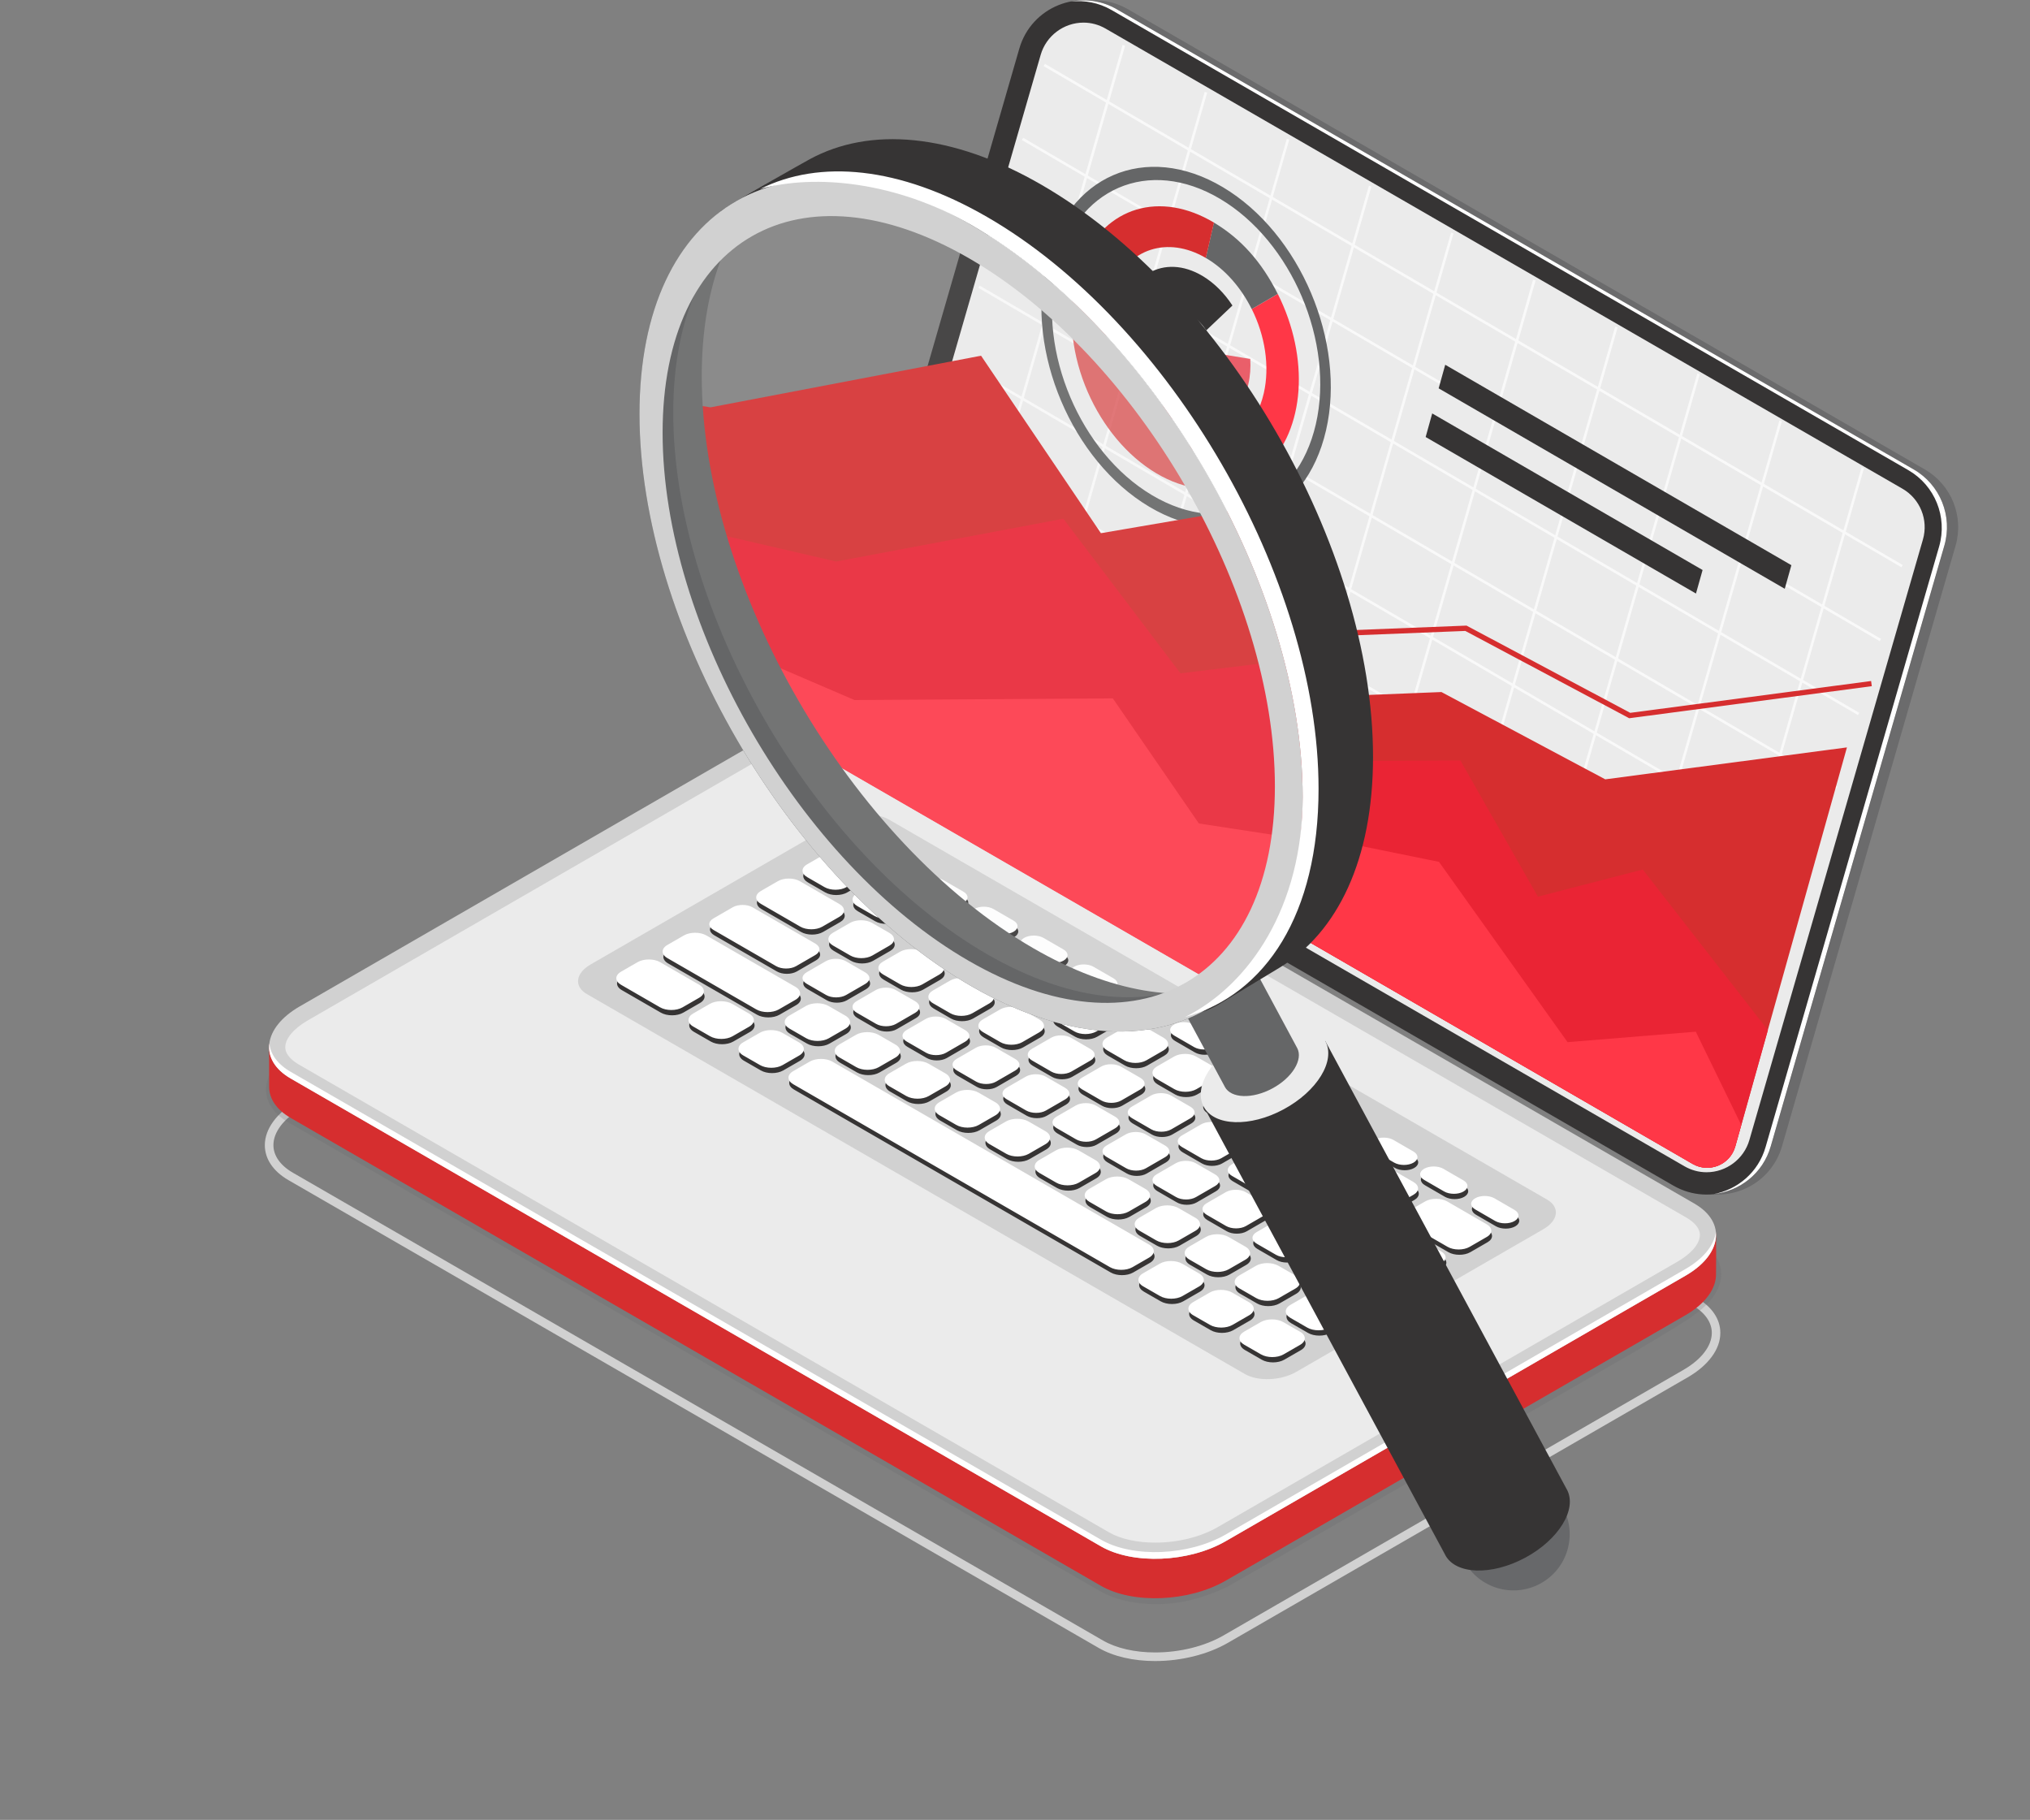 <svg id="etGZr6Nueyh1" xmlns="http://www.w3.org/2000/svg" xmlns:xlink="http://www.w3.org/1999/xlink" viewBox="0 0 492 441" shape-rendering="geometricPrecision" text-rendering="geometricPrecision">
<rect x="0" y="0" width="492" height="441" fill="#808080" stroke="none"/>
<style><![CDATA[
#etGZr6Nueyh3 {animation: etGZr6Nueyh3_c_o 12000ms linear infinite normal forwards}@keyframes etGZr6Nueyh3_c_o { 0% {opacity: 0} 28.333% {opacity: 0} 32.5% {opacity: 1} 100% {opacity: 1}} #etGZr6Nueyh4 {animation: etGZr6Nueyh4_c_o 12000ms linear infinite normal forwards}@keyframes etGZr6Nueyh4_c_o { 0% {opacity: 0} 38.333% {opacity: 0} 40.833% {opacity: 1} 100% {opacity: 1}} #etGZr6Nueyh5 {animation: etGZr6Nueyh5_c_o 12000ms linear infinite normal forwards}@keyframes etGZr6Nueyh5_c_o { 0% {opacity: 0} 35% {opacity: 0} 39.167% {opacity: 1} 100% {opacity: 1}} #etGZr6Nueyh6 {animation: etGZr6Nueyh6_c_o 12000ms linear infinite normal forwards}@keyframes etGZr6Nueyh6_c_o { 0% {opacity: 0} 30.833% {opacity: 0} 33.333% {opacity: 1} 100% {opacity: 1}} #etGZr6Nueyh7 {animation: etGZr6Nueyh7_c_o 12000ms linear infinite normal forwards}@keyframes etGZr6Nueyh7_c_o { 0% {opacity: 0} 25.833% {opacity: 0} 29.167% {opacity: 1} 100% {opacity: 1}} #etGZr6Nueyh8 {animation: etGZr6Nueyh8_c_o 12000ms linear infinite normal forwards}@keyframes etGZr6Nueyh8_c_o { 0% {opacity: 0} 36.667% {opacity: 0} 39.167% {opacity: 1} 100% {opacity: 1}} #etGZr6Nueyh9 {animation: etGZr6Nueyh9_c_o 12000ms linear infinite normal forwards}@keyframes etGZr6Nueyh9_c_o { 0% {opacity: 0} 22.5% {opacity: 0} 25% {opacity: 1} 100% {opacity: 1}} #etGZr6Nueyh10 {animation: etGZr6Nueyh10_c_o 12000ms linear infinite normal forwards}@keyframes etGZr6Nueyh10_c_o { 0% {opacity: 0} 39.167% {opacity: 0} 41.667% {opacity: 1} 100% {opacity: 1}} #etGZr6Nueyh11 {animation: etGZr6Nueyh11_c_o 12000ms linear infinite normal forwards}@keyframes etGZr6Nueyh11_c_o { 0% {opacity: 0} 24.167% {opacity: 0} 26.667% {opacity: 1} 100% {opacity: 1}} #etGZr6Nueyh12 {animation: etGZr6Nueyh12_c_o 12000ms linear infinite normal forwards}@keyframes etGZr6Nueyh12_c_o { 0% {opacity: 0} 39.167% {opacity: 0} 41.667% {opacity: 1} 100% {opacity: 1}} #etGZr6Nueyh13 {animation: etGZr6Nueyh13_c_o 12000ms linear infinite normal forwards}@keyframes etGZr6Nueyh13_c_o { 0% {opacity: 0} 34.167% {opacity: 0} 36.667% {opacity: 1} 100% {opacity: 1}} #etGZr6Nueyh14 {animation: etGZr6Nueyh14_c_o 12000ms linear infinite normal forwards}@keyframes etGZr6Nueyh14_c_o { 0% {opacity: 0} 17.5% {opacity: 0} 20% {opacity: 1} 100% {opacity: 1}} #etGZr6Nueyh15 {animation: etGZr6Nueyh15_c_o 12000ms linear infinite normal forwards}@keyframes etGZr6Nueyh15_c_o { 0% {opacity: 0} 11.667% {opacity: 0} 19.167% {opacity: 1} 100% {opacity: 1}} #etGZr6Nueyh16 {animation: etGZr6Nueyh16_c_o 12000ms linear infinite normal forwards}@keyframes etGZr6Nueyh16_c_o { 0% {opacity: 0} 29.167% {opacity: 0} 35% {opacity: 1} 100% {opacity: 1}} #etGZr6Nueyh17 {animation: etGZr6Nueyh17_c_o 12000ms linear infinite normal forwards}@keyframes etGZr6Nueyh17_c_o { 0% {opacity: 0} 35% {opacity: 0} 36.667% {opacity: 1} 100% {opacity: 1}} #etGZr6Nueyh18 {animation: etGZr6Nueyh18_c_o 12000ms linear infinite normal forwards}@keyframes etGZr6Nueyh18_c_o { 0% {opacity: 0} 25% {opacity: 0} 28.333% {opacity: 1} 100% {opacity: 1}} #etGZr6Nueyh19 {animation: etGZr6Nueyh19_c_o 12000ms linear infinite normal forwards}@keyframes etGZr6Nueyh19_c_o { 0% {opacity: 0} 35.833% {opacity: 0} 38.333% {opacity: 1} 100% {opacity: 1}} #etGZr6Nueyh20 {animation: etGZr6Nueyh20_c_o 12000ms linear infinite normal forwards}@keyframes etGZr6Nueyh20_c_o { 0% {opacity: 0} 5.833% {opacity: 0} 14.167% {opacity: 1} 100% {opacity: 1}} #etGZr6Nueyh21 {animation: etGZr6Nueyh21_c_o 12000ms linear infinite normal forwards}@keyframes etGZr6Nueyh21_c_o { 0% {opacity: 0} 20% {opacity: 0} 22.5% {opacity: 1} 100% {opacity: 1}} #etGZr6Nueyh22 {animation: etGZr6Nueyh22_c_o 12000ms linear infinite normal forwards}@keyframes etGZr6Nueyh22_c_o { 0% {opacity: 0} 37.5% {opacity: 0} 40.833% {opacity: 1} 100% {opacity: 1}} #etGZr6Nueyh23 {animation: etGZr6Nueyh23_c_o 12000ms linear infinite normal forwards}@keyframes etGZr6Nueyh23_c_o { 0% {opacity: 0} 30.833% {opacity: 0} 34.167% {opacity: 1} 100% {opacity: 1}} #etGZr6Nueyh24 {animation: etGZr6Nueyh24_c_o 12000ms linear infinite normal forwards}@keyframes etGZr6Nueyh24_c_o { 0% {opacity: 0} 37.5% {opacity: 0} 39.167% {opacity: 1} 100% {opacity: 1}} #etGZr6Nueyh25 {animation: etGZr6Nueyh25_c_o 12000ms linear infinite normal forwards}@keyframes etGZr6Nueyh25_c_o { 0% {opacity: 0} 32.5% {opacity: 0} 35.833% {opacity: 1} 100% {opacity: 1}} #etGZr6Nueyh26 {animation: etGZr6Nueyh26_c_o 12000ms linear infinite normal forwards}@keyframes etGZr6Nueyh26_c_o { 0% {opacity: 0} 32.5% {opacity: 0} 37.5% {opacity: 1} 100% {opacity: 1}} #etGZr6Nueyh27 {animation: etGZr6Nueyh27_c_o 12000ms linear infinite normal forwards}@keyframes etGZr6Nueyh27_c_o { 0% {opacity: 0} 17.5% {opacity: 0} 26.667% {opacity: 1} 100% {opacity: 1}} #etGZr6Nueyh28 {animation: etGZr6Nueyh28_c_o 12000ms linear infinite normal forwards}@keyframes etGZr6Nueyh28_c_o { 0% {opacity: 0} 27.5% {opacity: 0} 29.167% {opacity: 1} 100% {opacity: 1}} #etGZr6Nueyh29 {animation: etGZr6Nueyh29_c_o 12000ms linear infinite normal forwards}@keyframes etGZr6Nueyh29_c_o { 0% {opacity: 0} 10.833% {opacity: 0} 15% {opacity: 0.5} 100% {opacity: 0.5}} #etGZr6Nueyh30 {animation: etGZr6Nueyh30_c_o 12000ms linear infinite normal forwards}@keyframes etGZr6Nueyh30_c_o { 0% {opacity: 0} 24.167% {opacity: 0} 33.333% {opacity: 1} 100% {opacity: 1}} #etGZr6Nueyh31 {animation: etGZr6Nueyh31_c_o 12000ms linear infinite normal forwards}@keyframes etGZr6Nueyh31_c_o { 0% {opacity: 0} 25% {opacity: 0} 30% {opacity: 1} 100% {opacity: 1}} #etGZr6Nueyh32 {animation: etGZr6Nueyh32_c_o 12000ms linear infinite normal forwards}@keyframes etGZr6Nueyh32_c_o { 0% {opacity: 0} 10.833% {opacity: 0} 13.333% {opacity: 1} 100% {opacity: 1}} #etGZr6Nueyh33 {animation: etGZr6Nueyh33_c_o 12000ms linear infinite normal forwards}@keyframes etGZr6Nueyh33_c_o { 0% {opacity: 0} 8.333% {opacity: 1} 100% {opacity: 1}}
]]></style>
<g transform="translate(0 164)"><path id="etGZr6Nueyh3" d="M438.074,221.975c-1.337-.774-3.546-.788-4.911-.057l-13.117-7.515c-.099-.056-.197-.099-.324-.085l-23.828.479-34.425-19.859-.633,1.098l34.58,19.957c.098.057.225.113.324.085l23.827-.479l12.568,7.192c-.197.31-.309.647-.309.985c0,.704.45,1.365,1.238,1.83.69.394,1.576.619,2.519.619.929,0,1.83-.211,2.506-.605.788-.45,1.224-1.098,1.224-1.816-.014-.717-.464-1.379-1.239-1.829Zm-.633,2.533c-.957.563-2.787.549-3.758-.014-.38-.225-.605-.478-.605-.718c0-.112.056-.239.141-.352l.056.029.113-.197c.084-.071.169-.127.267-.198.479-.281,1.154-.436,1.872-.436s1.407.155,1.886.451c.38.225.605.478.605.731.014.226-.197.493-.577.704Z" opacity="0" fill="#d1d1d1"/><path id="etGZr6Nueyh4" d="M464.62,209.729c-1.366-.788-3.674-.788-5.025-.014-.141.085-.267.183-.38.282l-7.079-4.194-43.799,2.828-33.848-19.774-.647,1.098l34.186,19.971l43.798-2.829l6.643,3.927c-.056.169-.084.338-.084.507c0,.703.45,1.379,1.238,1.829.69.394,1.577.62,2.52.62.928,0,1.829-.211,2.505-.606.774-.45,1.224-1.111,1.224-1.815-.014-.718-.464-1.379-1.252-1.83Zm-.62,2.534c-.971.563-2.786.548-3.757-.014-.38-.226-.606-.479-.606-.718c0-.042.014-.085.029-.127l.154-.267c.099-.113.226-.211.394-.31.479-.281,1.155-.436,1.858-.436.718,0,1.408.169,1.886.45.38.225.591.479.605.718.014.225-.197.493-.563.704Z" opacity="0" fill="#d1d1d1"/><path id="etGZr6Nueyh5" d="M489.305,197.4c-1.365-.788-3.673-.788-5.024-.014-.549.31-.915.718-1.084,1.183l-26.473-.113-15.932-12.188-28.88,2.758-19.507-11.583-.647,1.098l19.675,11.696.183.112l28.796-2.758l15.707,12.019.168.127l26.91.112c.183.451.549.873,1.098,1.183.69.394,1.576.619,2.519.619s1.83-.211,2.505-.605c.774-.451,1.225-1.112,1.225-1.816c0-.718-.451-1.379-1.239-1.83Zm-.619,2.534c-.957.563-2.787.549-3.758-.014-.267-.155-.45-.338-.535-.507v-.436c.085-.169.268-.338.521-.493.479-.281,1.154-.436,1.858-.436.718,0,1.407.169,1.886.45.38.225.605.479.605.718s-.211.507-.577.718Z" opacity="0" fill="#d1d1d1"/><path id="etGZr6Nueyh6" d="M333.392,272.486c-1.239-.718-3.237-.774-4.616-.197l-13.16-8.444.423-18.296c0-.226-.113-.437-.31-.563L296.757,233.36l-.661,1.084l18.662,11.428-.422,18.282c0,.226.098.437.295.549l13.019,8.36c-.324.366-.507.774-.507,1.225c0,.703.45,1.365,1.239,1.829.689.394,1.576.62,2.519.62s1.83-.211,2.505-.606c.774-.45,1.225-1.111,1.225-1.815c0-.718-.451-1.379-1.239-1.83Zm-.619,2.534c-.971.563-2.787.549-3.758-.014-.38-.226-.605-.479-.605-.732c0-.24.211-.493.591-.704.478-.281,1.154-.436,1.858-.436.717,0,1.407.169,1.886.45.38.225.605.479.605.718s-.211.507-.577.718Z" opacity="0" fill="#d1d1d1"/><path id="etGZr6Nueyh7" d="M298.841,264c-1.252-.717-3.265-.774-4.644-.183l-21.182-12.16l17.213-9.978c.197-.113.309-.324.324-.535c0-.225-.113-.436-.296-.549l-6.488-3.842-.662,1.084l5.588,3.279-17.255,10.007c-.197.112-.324.323-.324.548c0,.226.127.437.324.549l21.646,12.414c-.296.352-.465.746-.465,1.168c0,.704.451,1.379,1.239,1.829.69.395,1.59.62,2.533.62.929,0,1.83-.211,2.505-.605.789-.451,1.225-1.098,1.225-1.816-.042-.718-.493-1.379-1.281-1.83Zm-.619,2.534c-.957.563-2.787.549-3.758-.014-.38-.226-.591-.479-.605-.718c0-.239.211-.493.591-.704.479-.281,1.154-.436,1.872-.436s1.407.169,1.886.45c.38.225.605.479.605.732-.014.225-.225.479-.591.69Z" opacity="0" fill="#d1d1d1"/><path id="etGZr6Nueyh8" d="M490.542,96.405c-1.365-.789-3.673-.789-5.024,0-.774.45-1.225,1.111-1.225,1.815c0,.465.211.915.577,1.295l-40.997,24.151-23.828-.478c-.084.014-.225.028-.338.084l-28.922,16.847.648,1.097L420.2,124.454l23.827.479c.113,0,.24-.028.338-.085l41.688-24.559c.591.239,1.28.366,2.012.366.929,0,1.83-.211,2.505-.605.789-.451,1.225-1.098,1.225-1.816-.014-.718-.465-1.379-1.253-1.829Zm-.619,2.533c-.971.563-2.787.549-3.758-.014-.028-.014-.056-.042-.084-.056l-.042-.071-.029.014c-.281-.197-.45-.408-.45-.619c0-.239.211-.493.591-.704.479-.281,1.154-.436,1.872-.436s1.407.169,1.886.45c.38.226.605.479.605.732-.014.225-.225.493-.591.704Z" opacity="0" fill="#d1d1d1"/><path id="etGZr6Nueyh9" d="M350.943,261.128c-1.281-.731-3.364-.774-4.743-.126l-19.183-10.795-2.125-17.944c-.029-.198-.141-.38-.324-.479l-13.441-7.614-.619,1.112l13.159,7.459l2.125,17.959c.028.197.141.38.324.478l18.986,10.682c-.268.338-.422.718-.422,1.112c0,.704.45,1.365,1.224,1.816.676.394,1.562.605,2.505.605s1.844-.225,2.534-.619c.788-.451,1.238-1.112,1.238-1.83-.014-.704-.464-1.365-1.238-1.816Zm-.648,2.534c-.492.281-1.182.45-1.886.45-.703,0-1.379-.155-1.857-.436-.366-.211-.592-.479-.592-.704c0-.155.099-.324.268-.478l.295.169.296-.535c.464-.197,1.027-.324,1.618-.324.704,0,1.38.155,1.872.436.366.211.591.479.591.704-.014.239-.225.507-.605.718Z" opacity="0" fill="#d1d1d1"/><path id="etGZr6Nueyh10" d="M384.241,266.364c-1.365-.788-3.673-.802-5.024-.014-.141.084-.268.183-.394.281l-19.071-11.16-5.883-15.721-34.214-19.985-.647,1.097l33.82,19.76l5.883,15.721l19.352,11.33c-.057.155-.085.324-.085.492c0,.704.451,1.38,1.239,1.83.689.394,1.576.619,2.519.619.929,0,1.83-.211,2.505-.605.774-.45,1.225-1.112,1.225-1.815c0-.704-.451-1.38-1.225-1.83Zm-.633,2.533c-.957.563-2.787.549-3.758-.014-.38-.225-.605-.478-.605-.718c0-.042.014-.084.028-.126l.155-.268c.098-.112.225-.211.394-.309.478-.282,1.154-.437,1.872-.437s1.407.155,1.886.451c.38.225.591.478.605.732.014.225-.197.478-.577.689Z" opacity="0" fill="#d1d1d1"/><path id="etGZr6Nueyh11" d="M405.875,171.181l11.372,6.559l41.912-9.191l6.587,3.899c-.056.169-.084.338-.084.507c0,.703.45,1.379,1.238,1.829.69.394,1.577.619,2.534.619.928,0,1.829-.211,2.505-.605.788-.45,1.224-1.098,1.224-1.815c0-.704-.45-1.38-1.238-1.83-1.365-.788-3.674-.788-5.025-.014-.141.084-.267.183-.38.281l-7.135-4.222-41.927,9.191-10.936-6.32-.647,1.112Zm63.502.634c.718,0,1.408.154,1.886.45.38.225.605.478.605.732c0,.239-.211.492-.591.703-.971.563-2.786.549-3.758-.014-.38-.225-.605-.478-.605-.717c0-.043.014-.085.028-.127l.155-.267c.099-.113.225-.226.394-.324.507-.282,1.183-.436,1.886-.436Z" opacity="0" fill="#d1d1d1"/><path id="etGZr6Nueyh12" d="M440.495,252.15c-1.365-.788-3.659-.788-5.024-.014-.155.084-.268.183-.394.281l-44.263-25.601-14.975-3.082-31.596-18.24-.634,1.098l31.681,18.296l14.975,3.082l44.052,25.489c-.042.154-.071.323-.071.492c0,.704.451,1.379,1.239,1.83.69.394,1.576.619,2.519.619s1.83-.211,2.505-.605c.774-.45,1.225-1.112,1.225-1.816-.014-.717-.465-1.379-1.239-1.829Zm-.633,2.533c-.957.563-2.787.549-3.758-.014-.38-.225-.605-.479-.605-.732c0-.042.014-.084.028-.112l.169-.282c.099-.113.225-.211.394-.31.479-.281,1.154-.436,1.872-.436s1.407.169,1.886.45c.38.226.605.479.605.718s-.211.493-.591.718Z" opacity="0" fill="#d1d1d1"/><path id="etGZr6Nueyh13" d="M385.62,248.771c-1.365-.788-3.673-.788-5.024,0-.155.084-.267.183-.394.281l-15.482-9.021-1.801-9.162-31.934-18.437-.633,1.097l31.427,18.142l1.801,9.162l15.876,9.247c-.042.155-.07.324-.07.492c0,.704.45,1.366,1.238,1.83.69.394,1.576.619,2.519.619s1.83-.211,2.506-.605c.788-.45,1.224-1.098,1.224-1.815-.014-.704-.464-1.366-1.253-1.83Zm-.619,2.547c-.957.563-2.786.549-3.758-.014-.38-.225-.605-.478-.605-.732c0-.042.014-.084.028-.126l.155-.268c.099-.112.225-.225.394-.323.479-.282,1.154-.437,1.872-.437s1.408.169,1.886.451c.38.225.605.478.605.732c0,.239-.211.492-.577.717Z" opacity="0" fill="#d1d1d1"/><path id="etGZr6Nueyh14" d="M390.899,112.28l39.815-10.879l17.311-9.387c.563.211,1.211.323,1.886.323.943,0,1.83-.211,2.505-.605.774-.45,1.225-1.112,1.225-1.815c0-.704-.451-1.366-1.239-1.83-1.365-.788-3.673-.788-5.024-.014-.788.45-1.225,1.098-1.225,1.815c0,.493.226.958.62,1.352l-16.467,8.951L390.49,111.07l-24.812,14.398.633,1.098l24.588-14.286ZM447.42,89.903c0-.24.211-.493.591-.704.479-.282,1.154-.436,1.858-.436.718,0,1.407.168,1.886.45.38.225.591.478.605.718c0,.239-.211.492-.591.703-.704.409-1.886.507-2.843.31l-.366-.675-.591.323c-.352-.211-.549-.464-.549-.689Z" opacity="0" fill="#d1d1d1"/><path id="etGZr6Nueyh15" d="M429.896,137.573l-21.181,12.202.633,1.098l20.548-11.837l20.731,11.949.324.183l24.517-14.792c.394.085.817.141,1.253.141.943,0,1.829-.211,2.505-.605.774-.45,1.224-1.112,1.224-1.816c0-.703-.45-1.379-1.238-1.829-1.365-.788-3.659-.788-5.025-.014-.788.45-1.224,1.097-1.224,1.815c0,.648.394,1.253,1.056,1.689l-23.068,13.919-21.055-12.103Zm44.925-2.759c-.38-.225-.605-.478-.605-.732c0-.239.211-.492.591-.703.478-.282,1.154-.437,1.872-.437.717,0,1.407.169,1.886.451.38.225.605.478.605.717c0,.24-.211.493-.591.704-.803.465-2.21.535-3.209.211l-.028-.056-.057.028c-.169-.042-.323-.098-.464-.183Z" opacity="0" fill="#d1d1d1"/><path id="etGZr6Nueyh16" d="M163.717,35.45l-7.642-16.128L129.081,3.939c.352-.38.563-.817.563-1.281c0-.718-.437-1.351-1.225-1.816-1.365-.788-3.659-.788-5.024.014-.788.451-1.239,1.112-1.239,1.83s.437,1.351,1.225,1.816c.675.394,1.562.605,2.505.605.732,0,1.421-.127,2.012-.366L155.09,20.236l7.656,16.157l15.045,7.741.577-1.126-14.651-7.558ZM124.014,3.404c-.366-.211-.577-.479-.591-.704c0-.239.225-.507.605-.718.493-.281,1.182-.45,1.886-.45s1.379.155,1.872.436c.366.211.577.479.591.704c0,.239-.225.507-.605.718-.971.563-2.787.563-3.758.014Z" opacity="0" fill="#d1d1d1"/><path id="etGZr6Nueyh17" d="M81.439,42.263L63.325,32.172c.352-.38.549-.817.549-1.267c0-.704-.436-1.365-1.224-1.816-1.365-.788-3.659-.788-5.024.014-.788.451-1.238,1.112-1.238,1.83s.436,1.351,1.224,1.816c.675.394,1.562.605,2.505.605.732,0,1.421-.127,2.027-.38L80.89,43.417l24.277,6.249l29.429,18.493.676-1.07L105.759,48.54L81.439,42.263Zm-23.18-10.626c-.366-.211-.577-.479-.591-.704c0-.239.225-.507.605-.732.493-.281,1.182-.45,1.886-.45s1.379.155,1.872.436c.366.211.577.479.577.704c0,.239-.211.507-.605.718-.493.281-1.182.45-1.886.45-.704.014-1.379-.141-1.858-.422Z" opacity="0" fill="#d1d1d1"/><path id="etGZr6Nueyh18" d="M109.415,28.92L71.682,6.866c.352-.38.563-.816.563-1.28c0-.718-.436-1.352-1.224-1.816-1.365-.788-3.659-.788-5.024.014-.788.45-1.238,1.112-1.238,1.83s.436,1.351,1.224,1.815c.675.394,1.562.605,2.505.605.718,0,1.421-.126,2.013-.365l38.352,22.405l29.035,7.741L163.839,53.24l.648-1.097L138.45,36.675L109.415,28.92ZM66.63,6.317c-.366-.211-.591-.478-.591-.703c0-.24.211-.507.605-.732.493-.282,1.182-.45,1.886-.45s1.379.154,1.872.436c.366.211.577.478.591.704c0,.239-.225.506-.605.717-.985.577-2.801.577-3.758.028Z" opacity="0" fill="#d1d1d1"/><path id="etGZr6Nueyh19" d="M71.417,70.13L40.13,74.212l-11.372-6.39c.352-.38.549-.816.563-1.267c0-.703-.45-1.365-1.224-1.815-1.365-.788-3.659-.788-5.024.014-.788.45-1.238,1.112-1.238,1.829c0,.718.436,1.352,1.224,1.816.676.394,1.562.605,2.505.605.732,0,1.421-.126,2.027-.38l12.118,6.812c.113.07.253.099.394.07l31.287-4.081L100.128,88.159l.648-1.098L71.853,70.215c-.155-.085-.296-.113-.436-.085ZM23.692,67.273c-.366-.211-.577-.478-.591-.704c0-.239.225-.506.605-.717.493-.282,1.182-.451,1.886-.451s1.379.155,1.872.437c.366.211.591.478.591.703c0,.211-.169.422-.45.62l-.042-.029-.056.099c-.014.014-.028.028-.056.042-.492.282-1.182.45-1.886.45-.718-.028-1.393-.183-1.872-.45Z" opacity="0" fill="#d1d1d1"/><path id="etGZr6Nueyh20" d="M55.161,56.449L17.583,33.578c.436-.408.69-.9.69-1.421c0-.718-.436-1.351-1.224-1.816-1.365-.788-3.659-.788-5.024.014-.788.451-1.238,1.112-1.238,1.83s.436,1.351,1.224,1.816c.676.394,1.562.605,2.505.605.647,0,1.253-.113,1.802-.296L54.64,57.645l.141.084l45.923,1.042l24.503,14.75.662-1.084L101.07,57.504L55.161,56.449ZM12.657,32.875c-.366-.211-.591-.479-.591-.704c0-.239.211-.507.605-.732.493-.281,1.182-.45,1.886-.45s1.379.155,1.872.436c.366.211.577.479.591.704c0,.239-.211.492-.591.718l-.535-.31-.408.661c-.957.197-2.125.085-2.829-.323Z" opacity="0" fill="#d1d1d1"/><path id="etGZr6Nueyh21" d="M40.592,96.645L31.12,91.17c.647-.45,1.027-1.041,1.027-1.675c0-.717-.436-1.351-1.224-1.815-1.365-.788-3.659-.788-5.024.014-.788.45-1.238,1.112-1.238,1.83c0,.703.45,1.365,1.224,1.815.676.394,1.562.605,2.505.605.436,0,.859-.056,1.267-.14L40.592,98.123L61.633,85.991L82.181,97.827l.633-1.097L61.633,84.527L40.592,96.645ZM28.39,90.678c-.704,0-1.379-.155-1.872-.437-.366-.211-.591-.478-.591-.703c0-.24.225-.507.605-.718.493-.282,1.182-.45,1.886-.45s1.379.154,1.872.436c.366.211.577.478.591.704c0,.239-.225.506-.605.731-.141.085-.295.141-.45.197l-.07-.042-.042.071c-.394.126-.859.211-1.323.211Z" opacity="0" fill="#d1d1d1"/><path id="etGZr6Nueyh22" d="M137.735,237.372c.689.394,1.576.619,2.519.619.929,0,1.829-.211,2.505-.605.774-.451,1.225-1.112,1.225-1.816c0-.394-.155-.774-.423-1.112l28.74-16.199c.126-.07.239-.197.281-.338l6.362-17.409l13.229-7.502-.619-1.112-13.441,7.615c-.127.07-.239.197-.281.337l-6.362,17.41-29.006,16.354c-1.38-.647-3.477-.605-4.743.127-.789.45-1.225,1.097-1.225,1.815c0,.704.45,1.365,1.239,1.816Zm.619-2.534c.478-.281,1.154-.436,1.858-.436.591,0,1.168.113,1.618.324l.296.535.295-.169c.169.155.268.323.268.478c0,.24-.211.493-.591.704-.972.563-2.787.549-3.758-.014-.38-.225-.605-.479-.605-.718.028-.239.239-.492.619-.704Z" opacity="0" fill="#d1d1d1"/><path id="etGZr6Nueyh23" d="M211.199,202.411l-31.68,18.296-.169.099-7.657,16.143L143.63,253.43c-.127-.099-.24-.197-.394-.282-1.366-.788-3.66-.788-5.025.014-.788.451-1.238,1.112-1.238,1.83c0,.704.45,1.365,1.224,1.815.676.395,1.562.606,2.505.606s1.844-.226,2.52-.62c.788-.45,1.238-1.126,1.238-1.829c0-.169-.028-.338-.084-.493l28.303-16.607l7.656-16.143l31.512-18.198-.648-1.112Zm-68.625,53.27c-.492.282-1.182.451-1.886.451-.703,0-1.379-.155-1.872-.436-.366-.212-.591-.479-.591-.704c0-.239.225-.507.605-.718.493-.281,1.183-.45,1.886-.45.704,0,1.38.155,1.872.436.169.099.296.211.394.31l.155.267c.014.042.028.085.028.127.014.225-.211.492-.591.717Z" opacity="0" fill="#d1d1d1"/><path id="etGZr6Nueyh24" d="M93.907,148.987l-6.362,17.409-19.464,10.95c-1.379-.648-3.476-.619-4.743.127-.788.45-1.224,1.097-1.224,1.815c0,.704.45,1.365,1.238,1.83.69.394,1.576.619,2.519.619.929,0,1.83-.211,2.505-.605.774-.451,1.224-1.112,1.224-1.816c0-.394-.155-.774-.422-1.112l19.197-10.794c.127-.071.239-.197.281-.338l6.362-17.41l13.229-7.501-.619-1.112-13.441,7.614c-.127.056-.225.183-.281.324ZM68.32,179.302c0,.239-.211.493-.591.704-.971.563-2.787.549-3.758-.014-.38-.225-.605-.479-.605-.718s.211-.493.591-.718c.478-.281,1.154-.436,1.858-.436.591,0,1.168.113,1.619.324l.295.534.296-.168c.197.168.295.337.295.492Z" opacity="0" fill="#d1d1d1"/><path id="etGZr6Nueyh25" d="M95.427,169.943l-7.67,16.143-18.536,11.062c-.127-.099-.239-.197-.38-.282-1.365-.788-3.659-.788-5.024.015-.788.45-1.238,1.111-1.238,1.829c0,.704.45,1.365,1.224,1.816.675.394,1.562.605,2.505.605.943,0,1.844-.225,2.519-.619.788-.451,1.238-1.126,1.238-1.83c0-.169-.028-.338-.084-.507l18.761-11.203l7.656-16.129l29.964-17.381-.633-1.098-30.133,17.48-.169.099ZM68.194,199.414c-.493.281-1.182.45-1.886.45s-1.379-.155-1.872-.436c-.366-.211-.591-.479-.591-.704c0-.239.225-.506.605-.718.493-.281,1.182-.45,1.886-.45s1.379.155,1.872.436c.169.099.295.212.394.31l.155.267c.014.043.028.085.028.127c0,.225-.211.493-.591.718Z" opacity="0" fill="#d1d1d1"/><path id="etGZr6Nueyh26" d="M140.972,214.078c.126.014.239-.028.337-.085l43.602-25.291-.634-1.098-43.46,25.193-23.828-.478c-.098,0-.225.028-.323.084l-56.494,31.47c-1.379-.732-3.589-.718-4.926.056-.788.45-1.238,1.112-1.238,1.83c0,.717.436,1.351,1.224,1.815.675.394,1.562.605,2.505.605s1.844-.225,2.519-.619c.788-.45,1.238-1.126,1.238-1.83c0-.351-.113-.675-.295-.971l55.944-31.16l23.828.479ZM60.229,245.73c0,.24-.225.507-.605.718-.971.563-2.787.563-3.758.014-.366-.211-.577-.478-.577-.703c0-.24.211-.507.605-.732.493-.282,1.182-.451,1.886-.451s1.379.155,1.872.437c.099.056.183.112.253.183l.113.211.056-.028c.099.112.155.239.155.351Z" opacity="0" fill="#d1d1d1"/><path id="etGZr6Nueyh27" d="M90.433,200.3l-.155.014-26.234,15.383c-.127-.098-.239-.197-.394-.281-1.365-.789-3.659-.789-5.024.014-.788.45-1.238,1.112-1.238,1.829c0,.704.45,1.366,1.224,1.816.675.394,1.562.605,2.505.605s1.844-.225,2.519-.619c.788-.451,1.238-1.112,1.238-1.83c0-.169-.028-.338-.084-.492l25.868-15.172l43.841-3.083.154-.014l34.144-19.943-.647-1.097-33.891,19.788L90.433,200.3ZM63.016,217.949c-.493.281-1.182.45-1.886.45s-1.379-.155-1.872-.436c-.366-.211-.591-.479-.591-.704c0-.239.225-.506.605-.717.493-.282,1.182-.451,1.886-.451s1.379.155,1.858.436c.169.099.295.212.394.31l.155.268c.014.042.028.084.028.126.014.239-.197.493-.577.718Z" opacity="0" fill="#d1d1d1"/><path id="etGZr6Nueyh28" d="M194.382,249.249c.788-.45,1.239-1.126,1.239-1.829c0-.169-.029-.338-.085-.507l6.939-4.11l11.343-19.337l16.059-9.557-.647-1.097-16.34,9.725-11.344,19.337-6.77,4.012c-.126-.099-.239-.197-.394-.282-1.365-.788-3.659-.788-5.024.014-.788.451-1.239,1.112-1.239,1.83c0,.704.451,1.365,1.225,1.815.675.394,1.562.606,2.505.606.957-.014,1.843-.226,2.533-.62Zm-4.982-1.815c0-.239.211-.507.605-.718.493-.282,1.182-.45,1.886-.45s1.379.154,1.872.436c.169.098.295.211.394.31l.155.267c.014.042.028.084.028.127c0,.239-.225.506-.605.717-.971.563-2.787.563-3.758.014-.352-.197-.577-.464-.577-.703Z" opacity="0" fill="#d1d1d1"/><path id="etGZr6Nueyh29" d="M117.904,184.369l-6.727,3.983c-.127-.099-.24-.197-.394-.282-1.366-.788-3.66-.788-5.025.014-.788.451-1.238,1.112-1.238,1.83c0,.704.45,1.365,1.224,1.816.676.394,1.562.605,2.505.605s1.844-.225,2.519-.619c.789-.451,1.239-1.126,1.239-1.83c0-.169-.028-.338-.085-.507l6.981-4.138l5.742-13.665l16.017-9.543-.648-1.097-16.382,9.753-5.728,13.68Zm-7.769,6.235c-.971.563-2.787.563-3.758.014-.366-.211-.591-.479-.591-.704c0-.239.211-.507.605-.718.493-.281,1.183-.45,1.886-.45.704,0,1.38.155,1.872.436.169.099.296.211.394.31l.155.267c.014.042.028.085.028.127.014.239-.211.493-.591.718Z" opacity="0" fill="#d1d1d1"/><path id="etGZr6Nueyh30" d="M23.185,125.046l37.339,3.603.197.014l11.33-6.545-.633-1.097-10.978,6.333-37.339-3.603-.197-.014-15.467,8.866c-.127-.098-.253-.197-.408-.281-1.365-.788-3.659-.788-5.024.014-.774.436-1.224,1.112-1.224,1.816c0,.703.45,1.365,1.224,1.815.676.394,1.562.605,2.505.605s1.844-.225,2.519-.619c.788-.45,1.239-1.112,1.239-1.83c0-.168-.028-.323-.07-.478l14.989-8.599ZM6.395,134.855c-.971.563-2.787.563-3.758.014-.366-.211-.591-.478-.591-.703c0-.24.225-.507.605-.718.493-.282,1.182-.45,1.886-.45s1.379.154,1.858.436c.169.098.296.211.394.309l.155.282c.014.042.028.07.028.113.014.225-.197.492-.577.717Z" opacity="0" fill="#d1d1d1"/><path id="etGZr6Nueyh31" d="M76.456,148.015L96.272,136.249l-.647-1.098-19.535,11.611-30.808,1.098h-.155l-13.173,7.22-16.143.113c-1.379-.69-3.533-.662-4.841.098-.788.451-1.239,1.112-1.239,1.83c0,.704.45,1.365,1.224,1.816.676.394,1.562.605,2.505.605s1.844-.225,2.519-.62c.788-.45,1.238-1.111,1.238-1.829c0-.225-.056-.436-.141-.634l15.2-.112l13.188-7.22l30.822-1.098.169-.014Zm-60.519,9.078c0,.239-.225.507-.605.718-.971.563-2.787.563-3.758.014-.366-.211-.591-.479-.591-.704c0-.239.211-.507.605-.718.493-.281,1.182-.45,1.886-.45.661,0,1.281.141,1.759.38v.141h.225c.31.183.478.408.478.619Z" opacity="0" fill="#d1d1d1"/><path id="etGZr6Nueyh32" d="M245.245,222.312l-26.614,15.411-1.323,19.084-27.711,15.777c-.127-.098-.254-.197-.395-.281-1.365-.789-3.659-.774-5.024.014-.788.45-1.239,1.112-1.239,1.829c0,.718.437,1.351,1.225,1.816.675.394,1.562.605,2.505.605s1.844-.225,2.519-.619c.788-.451,1.239-1.126,1.239-1.83c0-.169-.028-.338-.071-.492l28.177-16.059l1.323-19.084l26.037-15.074-.648-1.097Zm-56.69,52.524c-.971.563-2.787.563-3.758.014-.366-.211-.591-.478-.591-.704c0-.239.211-.506.605-.731.493-.282,1.183-.451,1.886-.451.704,0,1.379.155,1.872.436.169.099.296.212.394.31l.155.282c.014.042.028.084.028.126c0,.225-.211.493-.591.718Z" opacity="0" fill="#d1d1d1"/><path id="etGZr6Nueyh33" d="M229.299,250.924l32.807-18.845-.633-1.098-34.791,19.986l19.14,10.175-16.326,9.655c-.126-.098-.239-.197-.38-.281-1.365-.789-3.659-.789-5.024.014-.788.45-1.238,1.111-1.238,1.829c0,.704.45,1.365,1.224,1.816.676.394,1.562.605,2.505.605s1.844-.225,2.519-.619c.789-.451,1.239-1.126,1.239-1.83c0-.169-.028-.338-.085-.507l18.156-10.752-19.113-10.148Zm-.83,22.139c-.971.563-2.787.563-3.758.014-.366-.211-.591-.478-.591-.704c0-.239.225-.506.605-.717.493-.282,1.183-.451,1.886-.451.704,0,1.38.155,1.872.436.169.099.296.212.394.31l.155.267c.014.043.028.085.028.127c0,.239-.211.493-.591.718Z" opacity="0" fill="#d1d1d1"/></g><path d="M279.953,402.51c-5.277,0-10.119-1.126-13.652-3.166L69.94,285.991c-3.716-2.139-5.756-5.151-5.756-8.487c0-3.94,2.885-7.867,7.924-10.78L183.546,202.391c4.855-2.801,11.287-4.419,17.635-4.419c5.277,0,10.133,1.126,13.652,3.166L411.194,314.505c3.716,2.139,5.756,5.151,5.756,8.487c0,3.94-2.885,7.867-7.923,10.78L297.588,398.105c-4.855,2.801-11.287,4.405-17.635,4.405ZM201.181,200.041c-5.996,0-12.034,1.505-16.594,4.137L73.149,268.511c-4.377,2.533-6.882,5.798-6.882,8.979c0,2.562,1.675,4.926,4.715,6.685L267.343,397.542c3.223,1.858,7.698,2.885,12.624,2.885c5.996,0,12.048-1.506,16.594-4.137l111.438-64.333c4.377-2.533,6.883-5.799,6.883-8.979c0-2.562-1.675-4.926-4.715-6.686L213.805,202.926c-3.223-1.858-7.698-2.885-12.624-2.885Z" fill="#d1d1d1"/><g transform="translate(64 184)" opacity="0.2"><path d="M119.744,4.43c6.234-3.603,14.637-5.038,21.899-4.124c3.166.395,5.953,1.591,8.543,2.548.295.112,8.078,4.49,8.318,4.63L347.645,116.685c6.446,3.73,7.164,9.683,2.576,14.806-.985,1.098-2.196,2.167-3.66,3.153-.154.492-12.765,7.994-13.328,8.317l-95.76,55.283c-.141.085-3.884,2.224-4.039,2.294-4.433,2.126-9.57,3.786-14.806,4.11-5.967.366-11.808-.633-16.03-3.082L5.983,88.044C-0.618,84.23,-1.195,78.08,3.773,72.887c.915-.943,1.984-1.872,3.265-2.731.141-.521,13.722-8.599,14.313-8.937L119.744,4.43Z" fill="#656667" fill-rule="evenodd"/><path d="M202.822,200.44L6.461,87.073c-7.755-4.475-6.784-12.301,2.167-17.466L120.067,5.275c8.951-5.166,22.504-5.729,30.245-1.253L346.674,117.389c7.754,4.475,6.783,12.3-2.168,17.466L233.068,199.187c-8.952,5.179-22.491,5.742-30.246,1.253Z" fill="#656667" fill-rule="evenodd"/></g><path d="M266.82,384.272L70.458,270.905c-3.462-1.998-5.179-4.658-5.236-7.445c0-.084,0-9.641,0-9.725.056-3.392,2.575,2.505,7.403-.296L184.064,189.107c8.951-5.166,22.505-5.729,30.245-1.253L410.671,301.221c2.59,1.492,4.461-4.856,5.137-2.829.225.675.084,9.57.098,10.274.071,3.476-2.434,7.164-7.402,10.035L297.065,383.033c-8.951,5.151-22.49,5.714-30.245,1.239Z" fill="#d62e2f" fill-rule="evenodd"/><path d="M266.82,374.715L70.459,261.349c-7.755-4.476-6.784-12.301,2.167-17.466L184.065,179.55c8.951-5.165,22.504-5.728,30.245-1.253L410.672,291.664c7.754,4.476,6.783,12.301-2.168,17.466L297.066,373.463c-8.951,5.179-22.491,5.728-30.246,1.252Z" fill="#d1d1d1" fill-rule="evenodd"/><path d="M279.966,373.814c-4.419,0-8.388-.887-11.174-2.491L72.416,257.956c-1.224-.703-3.279-2.195-3.279-4.194c0-2.097,2.041-4.518,5.447-6.488L186.022,182.927c4.124-2.378,9.655-3.743,15.158-3.743c4.419,0,8.388.886,11.175,2.491l196.361,113.38c1.225.704,3.279,2.196,3.279,4.195c0,2.097-2.04,4.517-5.446,6.488L295.11,370.07c-4.124,2.379-9.655,3.744-15.144,3.744Z" fill="#ebebeb" fill-rule="evenodd"/><path d="M408.504,307.51L297.066,371.843c-8.951,5.165-22.505,5.728-30.245,1.252L70.459,259.728c-3.223-1.857-4.912-4.292-5.179-6.868-.408,3.167,1.295,6.249,5.179,8.487L266.821,374.714c7.754,4.475,21.294,3.912,30.245-1.253l111.438-64.332c5.236-3.026,7.727-6.953,7.347-10.598-.394,3.152-2.871,6.389-7.347,8.979Z" fill="#fff" fill-rule="evenodd"/><path d="M408.265,287.301L215.126,175.792c-6.432-3.716-9.514-11.33-7.459-18.479L249.748,11.773c2.914-10.105,14.525-14.792,23.631-9.528L466.503,113.753c6.432,3.716,9.514,11.33,7.459,18.48l-42.067,145.54c-2.927,10.091-14.539,14.777-23.63,9.528Z" opacity="0.8" fill="#656667" fill-rule="evenodd"/><path d="M405.563,287.301L212.438,175.792c-6.431-3.716-9.514-11.33-7.459-18.479L247.047,11.773c2.913-10.105,14.524-14.792,23.63-9.528L463.802,113.753c6.431,3.716,9.514,11.33,7.459,18.48l-42.068,145.54c-2.913,10.091-14.538,14.777-23.63,9.528Z" fill="#363434" fill-rule="evenodd"/><path d="M413.613,284.064c-1.886,0-3.687-.493-5.362-1.45L215.127,171.119c-4.293-2.477-6.334-7.543-4.969-12.3L252.226,13.278c1.323-4.588,5.587-7.797,10.372-7.797c1.886,0,3.688.493,5.363,1.45L461.085,118.426c4.293,2.477,6.334,7.544,4.968,12.301l-42.067,145.54c-1.323,4.588-5.587,7.797-10.373,7.797Z" fill="#ebebeb" fill-rule="evenodd"/><path d="M463.805,113.753L270.666,2.244c-3.532-2.041-7.445-2.561-11.076-1.872c3.265-.352,6.685.253,9.809,2.055L462.524,113.936c6.432,3.715,9.514,11.329,7.459,18.479l-42.067,145.54c-1.774,6.178-6.826,10.316-12.554,11.4c6.235-.69,11.906-4.954,13.806-11.583l42.068-145.54c2.069-7.15-.999-14.778-7.431-18.479Z" fill="#fff" fill-rule="evenodd"/><path d="M301.713,332.958l-159.46-92.059c-3.194-1.844-2.786-5.067.901-7.192l59.871-34.566c3.688-2.125,9.261-2.364,12.456-.521L374.94,290.679c3.195,1.844,2.787,5.067-.901,7.192l-59.871,34.566c-3.687,2.139-9.26,2.364-12.455.521Z" fill="#d1d1d1" fill-rule="evenodd"/><path d="M206.69,207.153l10.218,5.897c1.295.746,3.406.76,4.686.014c1.295-.746,1.281-1.956-.014-2.702l-10.217-5.897c-1.295-.746-3.406-.76-4.687-.014-1.295.746-1.281,1.956.014,2.702Zm17.494,10.105l4.842,2.801c1.294.746,3.406.76,4.686.014c1.295-.746,1.281-1.956-.014-2.702l-4.841-2.801c-1.295-.746-3.406-.76-4.687-.014-1.295.732-1.281,1.956.014,2.702Zm12.118,6.995l4.841,2.801c1.295.746,3.406.76,4.687.014c1.295-.746,1.281-1.956-.014-2.702l-4.842-2.801c-1.294-.746-3.405-.76-4.686-.014-1.295.732-1.281,1.956.014,2.702Zm12.118,6.995l4.841,2.801c1.295.746,3.406.76,4.687.014c1.295-.746,1.281-1.957-.014-2.702l-4.842-2.801c-1.295-.746-3.406-.76-4.686-.014-1.295.732-1.281,1.956.014,2.702Zm12.117,6.995l4.842,2.801c1.295.745,3.406.76,4.687.014c1.294-.746,1.28-1.957-.014-2.703l-4.842-2.8c-1.295-.746-3.406-.76-4.687-.014-1.294.745-1.28,1.956.014,2.702Zm12.118,6.995l4.842,2.8c1.295.746,3.406.76,4.686.014c1.295-.746,1.281-1.956-.014-2.702l-4.841-2.801c-1.295-.746-3.406-.76-4.687-.014-1.295.746-1.295,1.957.014,2.703Zm12.118,6.994l4.842,2.801c1.294.746,3.405.76,4.686.014c1.295-.746,1.281-1.956-.014-2.702l-4.841-2.801c-1.295-.746-3.406-.76-4.687-.014-1.295.746-1.295,1.956.014,2.702Zm12.118,6.995l4.841,2.801c1.295.746,3.406.76,4.687.014c1.295-.746,1.281-1.956-.014-2.702l-4.842-2.801c-1.294-.746-3.406-.76-4.686-.014-1.295.746-1.295,1.956.014,2.702Zm12.118,6.995l4.841,2.801c1.295.746,3.406.76,4.687.014c1.295-.746,1.28-1.956-.014-2.702l-4.842-2.801c-1.295-.746-3.406-.76-4.687-.014-1.294.746-1.294,1.956.015,2.702Zm12.117,6.995l4.842,2.801c1.295.746,3.406.76,4.687.014c1.294-.746,1.28-1.957-.015-2.703l-4.841-2.8c-1.295-.746-3.406-.76-4.687-.014-1.295.746-1.295,1.956.014,2.702Zm12.104,6.995l4.842,2.8c1.294.746,3.405.76,4.686.014c1.295-.745,1.281-1.956-.014-2.702l-4.841-2.8c-1.295-.746-3.406-.76-4.687-.015-1.281.746-1.281,1.957.014,2.703Zm12.118,6.994l4.841,2.801c1.295.746,3.406.76,4.687.014c1.295-.746,1.281-1.956-.014-2.702l-4.842-2.801c-1.294-.746-3.405-.76-4.686-.014s-1.281,1.957.014,2.702Zm12.371,7.15l4.841,2.801c1.295.746,3.406.76,4.687.014c1.295-.746,1.281-1.956-.014-2.702l-4.841-2.801c-1.295-.746-3.406-.76-4.687-.014-1.295.732-1.281,1.956.014,2.702ZM195.797,213.824l4.194,2.421c1.478.858,3.87.858,5.334.014l4.166-2.407c1.463-.844,1.463-2.223-.014-3.082l-4.194-2.421c-1.478-.858-3.871-.858-5.334-.014l-4.166,2.407c-1.478.844-1.464,2.224.014,3.082Zm21.646,9.43l4.166-2.407c1.463-.844,1.463-2.224-.015-3.082l-4.194-2.421c-1.477-.858-3.87-.858-5.334-.014l-4.166,2.407c-1.463.844-1.463,2.224.014,3.082l4.195,2.421c1.463.844,3.856.858,5.334.014Zm2.589,4.56l4.194,2.421c1.478.858,3.871.858,5.334.014l4.166-2.407c1.464-.844,1.464-2.224-.014-3.082l-4.194-2.421c-1.478-.858-3.87-.858-5.334-.014l-4.166,2.407c-1.478.844-1.478,2.223.014,3.082Zm12.104,6.995l4.194,2.42c1.478.859,3.87.859,5.334.014l4.166-2.406c1.464-.845,1.464-2.224-.014-3.082l-4.194-2.421c-1.478-.859-3.87-.859-5.334-.014l-4.166,2.406c-1.464.845-1.464,2.224.014,3.083Zm25.798,3.94l-4.194-2.42c-1.478-.859-3.871-.859-5.334-.014l-4.166,2.406c-1.464.845-1.464,2.224.014,3.082l4.194,2.421c1.478.859,3.87.859,5.334.014l4.166-2.406c1.478-.845,1.464-2.224-.014-3.083Zm12.118,6.995l-4.195-2.42c-1.477-.859-3.87-.859-5.334-.015l-4.166,2.407c-1.463.845-1.463,2.224.015,3.082l4.194,2.421c1.477.859,3.87.859,5.334.014l4.166-2.407c1.477-.844,1.463-2.223-.014-3.082Zm12.117,6.995l-4.194-2.421c-1.478-.858-3.87-.858-5.334-.014l-4.166,2.407c-1.463.844-1.463,2.224.014,3.082l4.194,2.421c1.478.858,3.871.858,5.334.014l4.166-2.407c1.478-.844,1.464-2.223-.014-3.082Zm12.118,6.995l-4.194-2.421c-1.478-.858-3.87-.858-5.334-.014l-4.166,2.407c-1.464.844-1.464,2.223.014,3.082l4.194,2.421c1.478.858,3.871.858,5.334.014l4.166-2.407c1.478-.844,1.464-2.224-.014-3.082Zm12.118,6.995l-4.194-2.421c-1.478-.859-3.871-.859-5.334-.014l-4.166,2.407c-1.464.844-1.464,2.223.014,3.082l4.194,2.421c1.478.858,3.87.858,5.334.014l4.166-2.407c1.478-.845,1.464-2.224-.014-3.082Zm12.118,6.994l-4.194-2.42c-1.478-.859-3.871-.859-5.335-.014l-4.165,2.406c-1.464.845-1.464,2.224.014,3.083l4.194,2.42c1.477.859,3.87.859,5.334.014l4.166-2.406c1.463-.845,1.463-2.224-.014-3.083Zm-1.563,10.063l4.194,2.421c1.478.859,3.871.859,5.335.014l4.166-2.406c1.463-.845,1.463-2.224-.015-3.083l-4.194-2.42c-1.477-.859-3.87-.859-5.334-.014l-4.166,2.406c-1.477.845-1.463,2.224.014,3.082Zm25.798,3.927l-4.194-2.421c-1.478-.858-3.87-.858-5.334-.014l-4.166,2.407c-1.464.844-1.464,2.224.014,3.082l4.194,2.421c1.478.858,3.871.858,5.334.014l4.166-2.407c1.464-.844,1.464-2.223-.014-3.082Zm17.748,10.246l-9.571-5.531c-1.478-.859-3.87-.859-5.334-.014l-4.166,2.407c-1.463.844-1.463,2.223.014,3.082l9.571,5.517c1.477.858,3.87.858,5.334.014l4.166-2.407c1.463-.83,1.463-2.209-.014-3.068Zm-175.94-77.661l9.57,5.531c1.478.859,3.87.859,5.334.014l4.166-2.406c1.464-.845,1.464-2.224-.014-3.082l-9.571-5.532c-1.477-.858-3.87-.858-5.334-.014l-4.166,2.407c-1.463.859-1.463,2.238.015,3.082Zm17.494,10.105l4.194,2.421c1.477.859,3.87.859,5.334.014l4.166-2.406c1.463-.845,1.463-2.224-.014-3.083l-4.194-2.42c-1.478-.859-3.871-.859-5.335-.014l-4.165,2.406c-1.464.845-1.464,2.224.014,3.082Zm16.311,9.416c1.478.859,3.871.859,5.335.014l4.165-2.407c1.464-.844,1.464-2.223-.014-3.082l-4.194-2.421c-1.477-.858-3.87-.858-5.334-.014l-4.166,2.407c-1.463.845-1.463,2.224.014,3.082l4.194,2.421Zm12.118,6.995c1.478.858,3.871.858,5.334.014l4.166-2.407c1.464-.844,1.464-2.223-.014-3.082l-4.194-2.421c-1.478-.858-3.87-.858-5.334-.014l-4.166,2.407c-1.464.844-1.464,2.224.014,3.082l4.194,2.421Zm12.076-.915l-4.166,2.407c-1.464.844-1.464,2.223.014,3.082l4.194,2.421c1.478.858,3.87.858,5.334.014l4.166-2.407c1.464-.844,1.464-2.224-.014-3.082l-4.194-2.421c-1.478-.858-3.87-.858-5.334-.014Zm12.371,6.854l-4.673,2.702c-1.323.76-1.323,2.013.014,2.787l4.701,2.716c1.337.774,3.491.774,4.828.014l4.672-2.702c1.323-.76,1.323-2.012-.014-2.786l-4.701-2.717c-1.337-.774-3.504-.788-4.827-.014Zm12.118,6.995l-4.673,2.702c-1.323.76-1.323,2.013.014,2.787l4.701,2.716c1.337.774,3.49.774,4.827.014l4.673-2.702c1.323-.76,1.323-2.013-.014-2.787l-4.701-2.716c-1.337-.774-3.504-.788-4.827-.014Zm12.118,6.995l-4.673,2.702c-1.323.76-1.323,2.013.014,2.787l4.701,2.716c1.337.774,3.49.774,4.827.014l4.673-2.702c1.323-.76,1.323-2.013-.014-2.787l-4.701-2.716c-1.337-.774-3.505-.774-4.827-.014Zm12.117,6.995l-4.672,2.702c-1.323.76-1.323,2.012.014,2.786l4.701,2.717c1.337.774,3.49.774,4.827.014l4.673-2.702c1.322-.76,1.322-2.013-.015-2.787l-4.7-2.716c-1.337-.774-3.505-.774-4.828-.014Zm12.118,6.994l-4.673,2.703c-1.322.76-1.322,2.012.015,2.786l4.7,2.717c1.337.774,3.491.774,4.828.014l4.672-2.703c1.323-.76,1.323-2.012-.014-2.786l-4.701-2.717c-1.337-.774-3.504-.774-4.827-.014Zm16.988,15.214l4.672-2.702c1.323-.76,1.323-2.012-.014-2.786l-4.701-2.717c-1.337-.774-3.49-.774-4.827-.014l-4.673,2.702c-1.323.76-1.323,2.013.014,2.787l4.701,2.716c1.337.774,3.49.774,4.828.014Zm12.117,6.995l4.673-2.702c1.323-.76,1.323-2.012-.014-2.787l-4.701-2.716c-1.337-.774-3.49-.774-4.827-.014l-4.673,2.702c-1.323.76-1.323,2.013.014,2.787l4.701,2.716c1.337.774,3.49.774,4.827.014Zm17.03,1.647l-4.701-2.716c-1.337-.774-3.49-.774-4.827-.014l-4.673,2.702c-1.323.76-1.323,2.012.014,2.787l4.701,2.716c1.337.774,3.49.774,4.827.014l4.673-2.702c1.323-.76,1.323-2.013-.014-2.787ZM173.095,226.632l15.186,8.768c1.337.774,3.49.774,4.828.014l4.672-2.702c1.323-.76,1.323-2.013-.014-2.787l-15.186-8.768c-1.337-.774-3.49-.774-4.827-.014l-4.673,2.702c-1.337.774-1.323,2.013.014,2.787Zm22.603,13.046l4.701,2.717c1.337.774,3.49.774,4.827.014l4.673-2.703c1.323-.76,1.323-2.012-.014-2.786l-4.701-2.716c-1.337-.775-3.49-.775-4.827-.015l-4.673,2.703c-1.337.774-1.323,2.026.014,2.786Zm12.104,6.995l4.701,2.716c1.337.774,3.49.774,4.827.014l4.673-2.702c1.323-.76,1.323-2.012-.014-2.786l-4.701-2.717c-1.337-.774-3.491-.774-4.828-.014l-4.672,2.702c-1.323.775-1.309,2.027.014,2.787Zm12.118,6.995l4.7,2.716c1.337.774,3.491.774,4.828.014l4.672-2.702c1.323-.76,1.323-2.012-.014-2.787l-4.7-2.716c-1.337-.774-3.491-.774-4.828-.014l-4.672,2.702c-1.323.774-1.323,2.027.014,2.787Zm21.66,9.725l4.672-2.702c1.323-.76,1.323-2.013-.014-2.787l-4.701-2.716c-1.337-.774-3.49-.774-4.827-.014l-4.673,2.702c-1.323.76-1.323,2.013.014,2.787l4.701,2.716c1.337.774,3.491.788,4.828.014Zm12.103,6.995l4.673-2.702c1.323-.76,1.323-2.013-.014-2.787l-4.701-2.716c-1.337-.774-3.49-.774-4.827-.014l-4.673,2.702c-1.323.76-1.323,2.012.014,2.787l4.701,2.716c1.351.774,3.504.788,4.827.014Zm12.118,6.995l4.673-2.702c1.323-.76,1.323-2.013-.014-2.787l-4.701-2.716c-1.337-.774-3.49-.774-4.827-.014l-4.673,2.702c-1.323.76-1.323,2.012.014,2.786l4.701,2.717c1.351.788,3.504.788,4.827.014Zm12.118,6.995l4.673-2.703c1.322-.76,1.322-2.012-.015-2.786l-4.7-2.717c-1.337-.774-3.491-.774-4.828-.014l-4.672,2.703c-1.323.76-1.323,2.012.014,2.786l4.701,2.717c1.337.788,3.504.788,4.827.014Zm12.118,6.994l4.672-2.702c1.323-.76,1.323-2.012-.014-2.786l-4.701-2.717c-1.337-.774-3.49-.774-4.827-.014l-4.673,2.702c-1.322.76-1.322,2.013.015,2.787l4.7,2.716c1.337.788,3.505.788,4.828.014Zm12.117,7.009l4.673-2.702c1.323-.76,1.323-2.013-.014-2.787l-4.701-2.716c-1.337-.774-3.49-.774-4.827-.014l-4.673,2.702c-1.323.76-1.323,2.013.014,2.787l4.701,2.716c1.337.774,3.505.774,4.827.014Zm2.59,4.265l4.701,2.716c1.337.774,3.49.774,4.827.014l4.673-2.702c1.323-.76,1.323-2.013-.014-2.787l-4.701-2.716c-1.337-.774-3.49-.774-4.827-.014l-4.673,2.702c-1.323.76-1.323,2.013.014,2.787Zm33.567,8.43l-11.963-6.91c-1.337-.774-3.491-.774-4.828-.014l-4.672,2.702c-1.323.76-1.323,2.013.014,2.787l11.963,6.91c1.337.774,3.49.774,4.827.014l4.673-2.702c1.337-.774,1.323-2.013-.014-2.787ZM161.906,233.443l21.562,12.442c1.506.873,3.955.873,5.446.014l4.054-2.336c1.506-.873,1.492-2.28-.014-3.153l-21.562-12.441c-1.506-.873-3.955-.873-5.446-.014l-4.054,2.336c-1.492.873-1.492,2.28.014,3.152Zm29.598,17.086l4.082,2.351c1.505.872,3.954.872,5.446.014l4.054-2.336c1.505-.873,1.491-2.28-.015-3.153l-4.081-2.35c-1.506-.873-3.955-.873-5.447-.014l-4.053,2.336c-1.506.872-1.492,2.28.014,3.152Zm12.118,6.995l4.081,2.351c1.506.872,3.955.872,5.447.014l4.053-2.337c1.506-.872,1.492-2.28-.014-3.152l-4.081-2.351c-1.506-.872-3.955-.872-5.447-.014l-4.053,2.337c-1.506.872-1.492,2.28.014,3.152Zm12.118,6.995l4.081,2.35c1.506.873,3.955.873,5.447.015l4.053-2.337c1.506-.872,1.492-2.28-.014-3.152l-4.081-2.351c-1.506-.872-3.955-.872-5.447-.014l-4.053,2.336c-1.506.873-1.492,2.295.014,3.153Zm12.117,7.009l4.082,2.35c1.506.873,3.955.873,5.447.014l4.053-2.336c1.506-.872,1.492-2.28-.014-3.153l-4.082-2.35c-1.506-.872-3.954-.872-5.446-.014l-4.054,2.336c-1.506.873-1.491,2.28.014,3.153Zm12.118,6.995l4.082,2.35c1.506.873,3.955.873,5.446.014l4.054-2.336c1.506-.873,1.492-2.28-.014-3.153l-4.082-2.35c-1.506-.873-3.955-.873-5.447-.014l-4.053,2.336c-1.506.873-1.492,2.28.014,3.153Zm12.118,6.995l4.081,2.35c1.506.873,3.955.873,5.447.014l4.053-2.336c1.506-.873,1.492-2.28-.014-3.153l-4.081-2.35c-1.506-.873-3.955-.873-5.447-.014l-4.053,2.336c-1.506.873-1.492,2.28.014,3.153Zm12.118,6.994l4.081,2.351c1.506.872,3.955.872,5.447.014l4.053-2.336c1.506-.873,1.492-2.28-.014-3.153l-4.081-2.35c-1.506-.873-3.955-.873-5.447-.014l-4.053,2.336c-1.506.872-1.492,2.28.014,3.152Zm12.118,6.995l4.081,2.351c1.506.872,3.955.872,5.447.014l4.053-2.337c1.506-.872,1.492-2.28-.014-3.152l-4.082-2.351c-1.505-.872-3.954-.872-5.446-.014l-4.054,2.337c-1.505.872-1.505,2.28.015,3.152Zm12.117,6.995l4.082,2.35c1.506.873,3.955.873,5.446.014l4.054-2.336c1.506-.872,1.492-2.28-.014-3.152l-4.082-2.351c-1.506-.872-3.955-.872-5.446-.014l-4.054,2.336c-1.506.873-1.506,2.28.014,3.153Zm12.118,6.995l4.082,2.35c1.506.873,3.954.873,5.446.014l4.054-2.336c1.506-.873,1.491-2.28-.014-3.153l-4.082-2.35c-1.506-.873-3.955-.873-5.447-.014l-4.053,2.336c-1.506.873-1.506,2.28.014,3.153Zm25.939,4.025l-4.082-2.35c-1.506-.873-3.955-.873-5.447-.014l-4.053,2.336c-1.506.872-1.492,2.28.014,3.152l4.082,2.351c1.506.872,3.955.872,5.446.014l4.054-2.336c1.506-.873,1.506-2.28-.014-3.153Zm-156.87-77.619l-9.458-5.46c-1.506-.873-3.955-.873-5.446-.014l-4.054,2.336c-1.506.873-1.492,2.28.014,3.153l9.458,5.46c1.506.873,3.955.873,5.447.014l4.053-2.336c1.506-.873,1.492-2.28-.014-3.153Zm12.118,7.009l-4.082-2.35c-1.506-.873-3.955-.873-5.446-.014l-4.054,2.336c-1.506.873-1.492,2.28.014,3.153l4.082,2.35c1.506.873,3.955.873,5.446.014l4.054-2.336c1.506-.873,1.492-2.294-.014-3.153Zm12.118,6.995l-4.082-2.35c-1.506-.873-3.955-.873-5.447-.014l-4.053,2.336c-1.506.873-1.492,2.28.014,3.153l4.082,2.35c1.506.873,3.954.873,5.446.014l4.054-2.336c1.506-.873,1.491-2.28-.014-3.153Zm84.81,48.964l-76.774-44.333c-1.506-.873-3.955-.873-5.447-.014l-4.053,2.336c-1.506.872-1.492,2.28.014,3.152l76.774,44.334c1.506.872,3.955.872,5.447.014l4.053-2.336c1.506-.873,1.506-2.28-.014-3.153Zm12.118,6.995l-4.082-2.351c-1.506-.872-3.955-.872-5.446-.014l-4.054,2.337c-1.506.872-1.492,2.28.014,3.152l4.082,2.351c1.506.872,3.955.872,5.446.014l4.054-2.337c1.506-.872,1.506-2.28-.014-3.152Zm12.117,6.995l-4.081-2.351c-1.506-.872-3.955-.872-5.447-.014l-4.053,2.336c-1.506.873-1.492,2.28.014,3.153l4.082,2.35c1.505.873,3.954.873,5.446.014l4.054-2.336c1.505-.872,1.491-2.28-.015-3.152Zm12.372,7.149l-4.082-2.35c-1.506-.873-3.955-.873-5.447-.014l-4.053,2.336c-1.506.873-1.492,2.28.014,3.153l4.082,2.35c1.506.873,3.955.873,5.446.014l4.054-2.336c1.506-.873,1.492-2.294-.014-3.153Z" fill="#363434"/><path d="M206.512,205.868l10.218,5.897c1.295.746,3.406.76,4.687.014c1.295-.746,1.28-1.956-.014-2.702l-10.218-5.897c-1.295-.746-3.406-.76-4.687-.014-1.295.746-1.281,1.956.014,2.702Zm17.494,10.105l4.842,2.801c1.295.746,3.406.76,4.687.014c1.294-.746,1.28-1.956-.015-2.702l-4.841-2.801c-1.295-.746-3.406-.76-4.687-.014-1.295.732-1.28,1.956.014,2.702Zm12.118,6.995l4.842,2.801c1.294.746,3.406.76,4.686.014c1.295-.746,1.281-1.957-.014-2.702l-4.841-2.801c-1.295-.746-3.406-.76-4.687-.014-1.295.732-1.281,1.956.014,2.702Zm12.118,6.995l4.841,2.801c1.295.745,3.406.76,4.687.014c1.295-.746,1.281-1.957-.014-2.703l-4.841-2.8c-1.295-.746-3.406-.76-4.687-.014-1.295.731-1.281,1.956.014,2.702Zm12.118,6.995l4.841,2.8c1.295.746,3.406.76,4.687.014c1.295-.746,1.281-1.956-.014-2.702l-4.842-2.801c-1.295-.745-3.406-.76-4.686-.014-1.295.746-1.281,1.957.014,2.703Zm12.117,6.994l4.842,2.801c1.295.746,3.406.76,4.687.014c1.294-.746,1.28-1.956-.014-2.702l-4.842-2.801c-1.295-.746-3.406-.76-4.687-.014-1.294.746-1.294,1.956.014,2.702Zm12.118,6.995l4.842,2.801c1.295.746,3.406.76,4.686.014c1.295-.746,1.281-1.956-.014-2.702l-4.841-2.801c-1.295-.746-3.406-.76-4.687-.014-1.295.746-1.295,1.956.014,2.702Zm12.118,6.995l4.842,2.801c1.294.746,3.405.76,4.686.014c1.295-.746,1.281-1.956-.014-2.702l-4.841-2.801c-1.295-.746-3.406-.76-4.687-.014-1.295.746-1.295,1.956.014,2.702Zm12.118,6.995l4.841,2.801c1.295.746,3.406.76,4.687.014c1.295-.746,1.281-1.957-.014-2.703l-4.842-2.8c-1.294-.746-3.406-.76-4.686-.014-1.295.746-1.295,1.956.014,2.702Zm12.118,6.995l4.841,2.8c1.295.746,3.406.76,4.687.015c1.295-.746,1.281-1.957-.014-2.703l-4.842-2.8c-1.295-.746-3.406-.76-4.686-.015-1.295.746-1.295,1.957.014,2.703Zm12.103,6.994l4.842,2.801c1.295.746,3.406.76,4.686.014c1.295-.746,1.281-1.956-.014-2.702l-4.841-2.801c-1.295-.746-3.406-.76-4.687-.014-1.28.746-1.28,1.957.014,2.702Zm12.118,6.995l4.842,2.801c1.294.746,3.406.76,4.686.014c1.295-.746,1.281-1.956-.014-2.702l-4.841-2.801c-1.295-.746-3.406-.76-4.687-.014s-1.281,1.956.014,2.702Zm12.371,7.15l4.842,2.801c1.295.746,3.406.76,4.686.014c1.295-.746,1.281-1.957-.014-2.702l-4.841-2.801c-1.295-.746-3.406-.76-4.687-.014-1.295.732-1.281,1.956.014,2.702ZM195.619,212.539l4.194,2.421c1.478.858,3.87.858,5.334.014l4.166-2.407c1.464-.844,1.464-2.223-.014-3.082l-4.194-2.421c-1.478-.858-3.871-.858-5.334-.014l-4.166,2.407c-1.478.844-1.464,2.224.014,3.082Zm21.646,9.43l4.166-2.407c1.464-.844,1.464-2.224-.014-3.082l-4.194-2.421c-1.478-.858-3.871-.858-5.334-.014l-4.166,2.407c-1.464.844-1.464,2.223.014,3.082l4.194,2.421c1.463.844,3.856.858,5.334.014Zm2.59,4.56l4.194,2.42c1.477.859,3.87.859,5.334.015l4.166-2.407c1.463-.845,1.463-2.224-.014-3.082l-4.195-2.421c-1.477-.859-3.87-.859-5.334-.014l-4.166,2.406c-1.477.845-1.477,2.224.015,3.083Zm12.103,6.995l4.194,2.42c1.478.859,3.871.859,5.334.014l4.166-2.406c1.464-.845,1.464-2.224-.014-3.083l-4.194-2.42c-1.478-.859-3.87-.859-5.334-.014l-4.166,2.406c-1.464.845-1.464,2.224.014,3.083Zm25.798,3.94l-4.194-2.42c-1.478-.859-3.87-.859-5.334-.015l-4.166,2.407c-1.464.845-1.464,2.224.014,3.082l4.194,2.421c1.478.859,3.87.859,5.334.014l4.166-2.407c1.478-.844,1.464-2.223-.014-3.082Zm12.118,6.995l-4.194-2.421c-1.478-.858-3.871-.858-5.334-.014l-4.166,2.407c-1.464.844-1.464,2.224.014,3.082l4.194,2.421c1.478.858,3.87.858,5.334.014l4.166-2.407c1.478-.844,1.464-2.223-.014-3.082Zm12.118,6.995l-4.195-2.421c-1.477-.858-3.87-.858-5.334-.014l-4.166,2.407c-1.463.844-1.463,2.223.015,3.082l4.194,2.421c1.477.858,3.87.858,5.334.014l4.166-2.407c1.477-.844,1.463-2.224-.014-3.082Zm12.117,6.995l-4.194-2.421c-1.477-.859-3.87-.859-5.334-.014l-4.166,2.407c-1.463.844-1.463,2.223.014,3.082l4.194,2.421c1.478.858,3.871.858,5.334.014l4.166-2.407c1.478-.845,1.464-2.224-.014-3.082Zm12.118,6.995l-4.194-2.421c-1.478-.859-3.87-.859-5.334-.014l-4.166,2.406c-1.464.845-1.464,2.224.014,3.083l4.194,2.42c1.478.859,3.871.859,5.334.014l4.166-2.406c1.478-.845,1.464-2.224-.014-3.082Zm12.118,6.994l-4.194-2.42c-1.478-.859-3.871-.859-5.334-.014l-4.166,2.406c-1.464.845-1.464,2.224.014,3.082l4.194,2.421c1.478.859,3.87.859,5.334.014l4.166-2.406c1.464-.845,1.464-2.224-.014-3.083Zm-1.562,10.063l4.194,2.421c1.478.859,3.87.859,5.334.014l4.166-2.407c1.463-.844,1.463-2.223-.014-3.082l-4.194-2.42c-1.478-.859-3.871-.859-5.334-.015l-4.166,2.407c-1.478.845-1.464,2.224.014,3.082Zm25.797,3.927l-4.194-2.421c-1.477-.858-3.87-.858-5.334-.014l-4.166,2.407c-1.463.844-1.463,2.224.014,3.082l4.195,2.421c1.477.858,3.87.858,5.334.014l4.166-2.407c1.463-.844,1.463-2.224-.015-3.082Zm17.748,10.246l-9.57-5.531c-1.478-.859-3.871-.859-5.335-.014l-4.165,2.406c-1.464.845-1.464,2.224.014,3.083l9.57,5.517c1.478.858,3.87.858,5.334.014l4.166-2.407c1.464-.83,1.464-2.21-.014-3.068Zm-175.94-77.661l9.57,5.531c1.478.859,3.871.859,5.334.014l4.166-2.406c1.464-.845,1.464-2.224-.014-3.083l-9.57-5.531c-1.478-.858-3.871-.858-5.334-.014l-4.166,2.407c-1.464.858-1.464,2.238.014,3.082Zm17.494,10.105l4.194,2.421c1.478.859,3.87.859,5.334.014l4.166-2.407c1.464-.844,1.464-2.223-.014-3.082l-4.194-2.42c-1.478-.859-3.871-.859-5.334-.015l-4.166,2.407c-1.464.845-1.464,2.224.014,3.082Zm16.312,9.416c1.478.858,3.87.858,5.334.014l4.166-2.407c1.463-.844,1.463-2.223-.014-3.082l-4.194-2.421c-1.478-.858-3.871-.858-5.334-.014l-4.166,2.407c-1.464.844-1.464,2.224.014,3.082l4.194,2.421Zm12.118,6.995c1.477.858,3.87.858,5.334.014l4.166-2.407c1.463-.844,1.463-2.224-.015-3.082l-4.194-2.421c-1.477-.858-3.87-.858-5.334-.014l-4.166,2.407c-1.463.844-1.463,2.223.014,3.082l4.195,2.421Zm12.075-.915l-4.166,2.407c-1.464.844-1.464,2.223.014,3.082l4.194,2.421c1.478.858,3.871.858,5.334.014l4.166-2.407c1.464-.845,1.464-2.224-.014-3.082l-4.194-2.421c-1.478-.859-3.87-.859-5.334-.014Zm12.371,6.854l-4.672,2.702c-1.323.76-1.323,2.013.014,2.787l4.7,2.716c1.337.774,3.491.774,4.828.014l4.672-2.702c1.323-.76,1.323-2.013-.014-2.787l-4.7-2.716c-1.337-.774-3.505-.788-4.828-.014Zm12.118,6.995l-4.673,2.702c-1.323.76-1.323,2.013.014,2.787l4.701,2.716c1.337.774,3.491.774,4.828.014l4.672-2.702c1.323-.76,1.323-2.013-.014-2.787l-4.701-2.716c-1.337-.774-3.504-.788-4.827-.014Zm12.118,6.995l-4.673,2.702c-1.323.76-1.323,2.012.014,2.786l4.701,2.717c1.337.774,3.49.774,4.827.014l4.673-2.702c1.323-.76,1.323-2.013-.014-2.787l-4.701-2.716c-1.337-.774-3.504-.774-4.827-.014Zm12.118,6.994l-4.673,2.703c-1.323.76-1.323,2.012.014,2.786l4.701,2.717c1.337.774,3.49.774,4.827.014l4.673-2.703c1.323-.76,1.323-2.012-.014-2.786l-4.701-2.717c-1.337-.774-3.504-.774-4.827-.014Zm12.117,6.995l-4.672,2.702c-1.323.76-1.323,2.013.014,2.787l4.701,2.716c1.337.775,3.49.775,4.827.015l4.673-2.703c1.323-.76,1.323-2.012-.014-2.786l-4.701-2.717c-1.337-.774-3.505-.774-4.828-.014Zm16.988,15.214l4.672-2.702c1.323-.76,1.323-2.012-.014-2.787l-4.7-2.716c-1.337-.774-3.491-.774-4.828-.014l-4.672,2.702c-1.323.76-1.323,2.013.014,2.787l4.7,2.716c1.337.774,3.491.774,4.828.014Zm12.118,6.995l4.672-2.702c1.323-.76,1.323-2.013-.014-2.787l-4.701-2.716c-1.337-.774-3.49-.774-4.827-.014l-4.673,2.702c-1.323.76-1.323,2.013.014,2.787l4.701,2.716c1.337.774,3.491.774,4.828.014Zm17.029,1.647l-4.701-2.716c-1.337-.775-3.49-.775-4.827-.015l-4.673,2.703c-1.323.76-1.323,2.012.015,2.786l4.7,2.717c1.337.774,3.491.774,4.828.014l4.672-2.703c1.323-.76,1.323-2.012-.014-2.786ZM172.917,225.346l15.186,8.769c1.337.774,3.491.774,4.828.014l4.672-2.703c1.323-.76,1.323-2.012-.014-2.786l-15.186-8.768c-1.337-.774-3.49-.774-4.827-.014l-4.673,2.702c-1.337.774-1.323,2.012.014,2.786Zm22.603,13.047l4.701,2.716c1.337.775,3.491.775,4.828.015l4.672-2.703c1.323-.76,1.323-2.012-.014-2.786l-4.701-2.717c-1.337-.774-3.49-.774-4.827-.014l-4.673,2.702c-1.337.775-1.323,2.027.014,2.787Zm12.104,6.995l4.701,2.716c1.337.774,3.49.774,4.827.014l4.673-2.702c1.323-.76,1.323-2.012-.014-2.787l-4.701-2.716c-1.337-.774-3.49-.774-4.827-.014l-4.673,2.702c-1.323.774-1.309,2.027.014,2.787Zm12.118,6.995l4.701,2.716c1.337.774,3.49.774,4.827.014l4.673-2.702c1.323-.76,1.323-2.013-.014-2.787l-4.701-2.716c-1.337-.774-3.491-.774-4.828-.014l-4.672,2.702c-1.323.774-1.323,2.027.014,2.787Zm21.66,9.725l4.673-2.702c1.322-.76,1.322-2.013-.015-2.787l-4.7-2.716c-1.337-.774-3.491-.774-4.828-.014l-4.672,2.702c-1.323.76-1.323,2.013.014,2.787l4.701,2.716c1.337.774,3.49.788,4.827.014Zm12.104,6.995l4.672-2.702c1.323-.76,1.323-2.013-.014-2.787l-4.701-2.716c-1.337-.774-3.49-.774-4.827-.014l-4.673,2.702c-1.323.76-1.323,2.012.014,2.786l4.701,2.717c1.351.774,3.505.788,4.828.014Zm12.117,6.995l4.673-2.703c1.323-.76,1.323-2.012-.014-2.786l-4.701-2.717c-1.337-.774-3.49-.774-4.827-.014l-4.673,2.703c-1.323.76-1.323,2.012.014,2.786l4.701,2.717c1.351.788,3.504.788,4.827.014Zm12.118,6.994l4.673-2.702c1.323-.76,1.323-2.012-.014-2.786l-4.701-2.717c-1.337-.774-3.49-.774-4.827-.014l-4.673,2.702c-1.323.76-1.323,2.013.014,2.787l4.701,2.716c1.337.789,3.504.789,4.827.014Zm12.118,6.995l4.673-2.702c1.323-.76,1.323-2.013-.014-2.787l-4.701-2.716c-1.337-.774-3.491-.774-4.828-.014l-4.672,2.702c-1.323.76-1.323,2.013.014,2.787l4.701,2.716c1.337.788,3.504.788,4.827.014Zm12.118,7.009l4.672-2.702c1.323-.76,1.323-2.013-.014-2.787l-4.7-2.716c-1.338-.774-3.491-.774-4.828-.014l-4.672,2.702c-1.323.76-1.323,2.013.014,2.787l4.7,2.716c1.337.774,3.505.774,4.828.014Zm2.589,4.265l4.701,2.716c1.337.774,3.49.774,4.828.014l4.672-2.702c1.323-.76,1.323-2.013-.014-2.787l-4.701-2.716c-1.337-.774-3.49-.774-4.827-.014l-4.673,2.702c-1.323.76-1.323,2.013.014,2.787Zm33.567,8.43l-11.963-6.91c-1.337-.774-3.49-.775-4.827-.014l-4.673,2.702c-1.323.76-1.323,2.012.014,2.786l11.963,6.911c1.337.774,3.491.774,4.828.014l4.672-2.702c1.337-.774,1.323-2.013-.014-2.787ZM161.729,232.158L183.29,244.6c1.506.872,3.955.872,5.447.014l4.053-2.336c1.506-.873,1.492-2.28-.014-3.153l-21.562-12.441c-1.505-.873-3.954-.873-5.446-.015l-4.054,2.337c-1.491.872-1.491,2.28.015,3.152Zm29.597,17.086l4.082,2.351c1.506.872,3.955.872,5.446.014l4.054-2.337c1.506-.872,1.492-2.28-.014-3.152l-4.082-2.351c-1.506-.872-3.955-.872-5.446-.014l-4.054,2.337c-1.506.872-1.492,2.28.014,3.152Zm12.118,6.995l4.082,2.35c1.506.873,3.954.873,5.446.015l4.054-2.337c1.506-.872,1.491-2.28-.014-3.152l-4.082-2.351c-1.506-.872-3.955-.872-5.447-.014l-4.053,2.336c-1.506.873-1.492,2.28.014,3.153Zm12.118,6.995l4.081,2.35c1.506.873,3.955.873,5.447.014l4.053-2.336c1.506-.873,1.492-2.28-.014-3.153l-4.081-2.35c-1.506-.873-3.955-.872-5.447-.014l-4.053,2.336c-1.506.873-1.492,2.294.014,3.153Zm12.118,7.009l4.081,2.35c1.506.873,3.955.873,5.447.014l4.053-2.336c1.506-.873,1.492-2.28-.014-3.153l-4.081-2.35c-1.506-.873-3.955-.873-5.447-.014l-4.053,2.336c-1.506.873-1.492,2.28.014,3.153Zm12.117,6.995l4.082,2.35c1.506.873,3.955.873,5.447.014l4.053-2.336c1.506-.873,1.492-2.28-.014-3.153l-4.082-2.35c-1.506-.873-3.954-.873-5.446-.014l-4.054,2.336c-1.506.873-1.491,2.28.014,3.153Zm12.118,6.994l4.082,2.351c1.506.872,3.955.872,5.446.014l4.054-2.336c1.506-.873,1.492-2.28-.014-3.153l-4.082-2.35c-1.506-.873-3.955-.873-5.446-.014l-4.054,2.336c-1.506.872-1.492,2.28.014,3.152Zm12.118,6.995l4.082,2.351c1.505.872,3.954.872,5.446.014l4.054-2.337c1.505-.872,1.491-2.28-.015-3.152l-4.081-2.351c-1.506-.872-3.955-.872-5.447-.014l-4.053,2.337c-1.506.872-1.492,2.28.014,3.152Zm12.118,6.995l4.081,2.35c1.506.873,3.955.873,5.447.015l4.053-2.337c1.506-.872,1.492-2.28-.014-3.152l-4.081-2.351c-1.506-.872-3.955-.872-5.447-.014l-4.053,2.336c-1.506.873-1.506,2.28.014,3.153Zm12.118,6.995l4.081,2.35c1.506.873,3.955.873,5.447.014l4.053-2.336c1.506-.873,1.492-2.28-.014-3.153l-4.081-2.35c-1.506-.873-3.955-.873-5.447-.014l-4.053,2.336c-1.506.873-1.506,2.28.014,3.153Zm12.117,6.995l4.082,2.35c1.506.873,3.955.873,5.447.014l4.053-2.336c1.506-.873,1.492-2.28-.014-3.153l-4.082-2.35c-1.506-.873-3.955-.873-5.446-.014l-4.054,2.336c-1.506.873-1.506,2.28.014,3.153Zm25.939,4.025l-4.082-2.35c-1.505-.873-3.954-.873-5.446-.015l-4.054,2.337c-1.505.872-1.491,2.28.015,3.152l4.081,2.351c1.506.872,3.955.872,5.447.014l4.053-2.336c1.506-.873,1.506-2.281-.014-3.153Zm-156.87-77.619l-9.458-5.46c-1.505-.873-3.954-.873-5.446-.014l-4.054,2.336c-1.505.872-1.491,2.28.015,3.152l9.457,5.461c1.506.873,3.955.873,5.447.014l4.053-2.336c1.506-.873,1.492-2.28-.014-3.153Zm12.118,7.009l-4.081-2.35c-1.506-.873-3.955-.873-5.447-.014l-4.053,2.336c-1.506.873-1.492,2.28.014,3.153l4.081,2.35c1.506.873,3.955.873,5.447.014l4.053-2.336c1.506-.873,1.492-2.294-.014-3.153Zm12.118,6.995l-4.082-2.35c-1.506-.873-3.955-.873-5.446-.014l-4.054,2.336c-1.506.872-1.492,2.28.014,3.153l4.082,2.35c1.506.872,3.955.872,5.447.014l4.053-2.336c1.506-.873,1.492-2.28-.014-3.153Zm84.81,48.964l-76.774-44.334c-1.506-.872-3.955-.872-5.447-.014l-4.053,2.337c-1.506.872-1.492,2.28.014,3.152l76.774,44.334c1.506.872,3.955.872,5.447.014l4.053-2.337c1.506-.872,1.506-2.28-.014-3.152Zm12.118,6.995l-4.082-2.351c-1.505-.872-3.954-.872-5.446-.014l-4.054,2.336c-1.505.873-1.491,2.28.015,3.153l4.081,2.35c1.506.873,3.955.873,5.447.014l4.053-2.336c1.506-.872,1.506-2.28-.014-3.152Zm12.118,6.994l-4.082-2.35c-1.506-.873-3.955-.873-5.446-.014l-4.054,2.336c-1.506.873-1.492,2.28.014,3.153l4.082,2.35c1.506.873,3.955.873,5.446.014l4.054-2.336c1.506-.873,1.492-2.28-.014-3.153Zm12.371,7.15l-4.082-2.35c-1.506-.873-3.954-.873-5.446-.014l-4.054,2.336c-1.506.873-1.491,2.28.014,3.152l4.082,2.351c1.506.872,3.955.872,5.447.014l4.053-2.336c1.506-.873,1.492-2.294-.014-3.153Z" fill="#fff"/><polygon points="225.32,175.749 224.715,175.566 272.074,10.899 272.693,11.068" fill="#f9f9f9" fill-rule="evenodd"/><polygon points="245.222,187.12 244.617,186.937 291.976,22.27 292.582,22.439" fill="#f9f9f9" fill-rule="evenodd"/><polygon points="265.121,198.493 264.502,198.31 311.875,33.644 312.48,33.812" fill="#f9f9f9" fill-rule="evenodd"/><polygon points="285.022,209.865 284.402,209.682 331.776,45.016 332.381,45.199" fill="#f9f9f9" fill-rule="evenodd"/><polygon points="304.91,221.236 304.305,221.068 351.678,56.387 352.283,56.57" fill="#f9f9f9" fill-rule="evenodd"/><polygon points="324.808,232.609 324.203,232.441 371.562,67.76 372.182,67.943" fill="#f9f9f9" fill-rule="evenodd"/><polygon points="344.711,243.981 344.105,243.812 391.465,79.131 392.07,79.314" fill="#f9f9f9" fill-rule="evenodd"/><polygon points="364.613,255.352 363.994,255.183 411.367,90.517 411.973,90.686" fill="#f9f9f9" fill-rule="evenodd"/><polygon points="384.512,266.738 383.893,266.555 431.266,101.889 431.871,102.058" fill="#f9f9f9" fill-rule="evenodd"/><polygon points="404.4,278.11 403.795,277.927 451.168,113.261 451.773,113.43" fill="#f9f9f9" fill-rule="evenodd"/><polygon points="460.838,137.467 252.936,16.021 253.259,15.473 461.162,136.918" fill="#f9f9f9" fill-rule="evenodd"/><polygon points="455.574,155.37 247.672,33.938 247.982,33.39 455.898,154.821" fill="#f9f9f9" fill-rule="evenodd"/><polygon points="450.295,173.286 242.393,51.841 242.716,51.292 450.619,172.737" fill="#f9f9f9" fill-rule="evenodd"/><polygon points="445.032,191.187 237.115,69.756 237.439,69.207 445.355,190.638" fill="#f9f9f9" fill-rule="evenodd"/><polygon points="439.754,209.09 231.852,87.659 232.175,87.11 440.078,208.542" fill="#f9f9f9" fill-rule="evenodd"/><polygon points="434.489,227.006 226.572,105.561 226.896,105.012 434.798,226.457" fill="#f9f9f9" fill-rule="evenodd"/><polygon points="429.211,244.908 221.309,123.477 221.632,122.928 429.535,244.359" fill="#f9f9f9" fill-rule="evenodd"/><polygon points="423.936,262.825 216.033,141.38 216.357,140.831 424.259,262.276" fill="#f9f9f9" fill-rule="evenodd"/><polygon points="418.672,280.725 210.77,159.294 211.079,158.745 418.996,280.176" fill="#f9f9f9" fill-rule="evenodd"/><path d="M217.057,140.676l-5.841,20.858c-.76,2.716.408,5.601,2.857,7.023L410.196,282.022c4.011,2.322,9.12.239,10.372-4.222l27.065-96.689-58.577,7.74-39.703-21.153-36.677,1.464-14.355-24.264-48.457,2.59-32.807-6.812Z" fill="#d62e2f" fill-rule="evenodd"/><polygon points="394.869,174.046 394.7,173.962 355.138,152.893 318.25,154.357 303.894,130.093 255.747,132.682 255.662,132.654 222.855,125.828 223.123,124.59 255.845,131.402 304.598,128.784 318.967,153.048 355.433,151.598 395.108,172.737 453.487,165.025 453.656,166.277" fill="#d62e2f" fill-rule="evenodd"/><path d="M213.665,152.822l-2.435,8.726c-.76,2.716.408,5.602,2.857,7.023L410.209,282.036c4.011,2.323,9.12.24,10.373-4.222l7.895-28.19-30.329-38.915-25.418,6.573-18.789-33.004-38.478.183-14.694-21.322-40.674,2.111-46.43-12.428Z" fill="#ea2434" fill-rule="evenodd"/><path d="M211.216,161.534c-.76,2.716.408,5.602,2.857,7.023L410.196,282.022c4.011,2.323,9.12.24,10.372-4.222l1.45-5.179-11.02-22.617-31.076,2.533-31.16-43.686-41.054-8.36-10.387-17.128-44.558-3.547-41.547-18.282Z" fill="#ff3747" fill-rule="evenodd"/><polygon points="434.166,136.96 350.27,88.391 348.68,94.105 432.561,142.674" fill="#363434" fill-rule="evenodd"/><polygon points="412.647,138.128 347.118,100.185 345.527,105.899 411.042,143.828" fill="#363434" fill-rule="evenodd"/><path d="M278.545,122.801c-18.704-11.132-29.907-37.549-24.995-58.9c4.926-21.35,24.151-29.668,42.841-18.536c18.705,11.133,29.908,37.55,24.996,58.9-4.926,21.35-24.137,29.668-42.842,18.535Zm17.199-74.592c-17.339-10.316-35.143-2.604-39.717,17.184-4.56,19.788,5.827,44.277,23.166,54.594c17.339,10.316,35.143,2.603,39.717-17.185c4.56-19.802-5.827-44.291-23.166-54.593Z" fill="#656667"/><path d="M282.514,105.574c-10.373-6.178-16.593-20.829-13.863-32.68.267-1.154.605-2.238,1.013-3.251l-7.431-6.207c-2.111,4.996-2.871,10.133-2.406,16.368c1.393,18.747,14.777,35.959,29.907,38.436l-.76-10.204c-2.111-.366-4.293-1.168-6.46-2.463Z" opacity="0.7" fill="#d62e2f" fill-rule="evenodd"/><path d="M309.69,71.22l-6.305,3.673c3.181,6.375,4.419,13.821,2.913,20.393-.928,4.039-2.786,7.249-5.249,9.458l5.714,8.445c9.486-9.008,10.71-26.446,2.927-41.969Z" fill="#ff3747" fill-rule="evenodd"/><path d="M292.421,62.606c4.617,2.744,8.402,7.178,10.95,12.287l6.305-3.673c-3.898-7.755-8.937-13.399-15.467-17.283l-1.971,8.571c.071.028.127.056.183.099Z" fill="#656667" fill-rule="evenodd"/><path d="M292.254,62.508l1.971-8.571c-13.047-7.769-26.333-3.814-31.991,9.5l7.431,6.207c3.772-9.331,13.272-12.568,22.589-7.136Z" fill="#d62e2f" fill-rule="evenodd"/><path d="M278.504,66.125l5.207,10.387c1.52-.873,3.491-.83,5.433.324c1.281.76,2.364,1.9,3.195,3.237l6.361-6.038c-1.914-2.942-4.391-5.461-7.248-7.164-4.63-2.759-9.317-2.843-12.948-.746Z" fill="#363434" fill-rule="evenodd"/><path d="M293.829,87.87c-.929,4.011-4.518,5.559-8.036,3.476-.268-.155-.535-.352-.788-.535l-3.786,8.937c.732.577,1.478,1.112,2.266,1.59c8.317,4.954,16.875,1.253,19.07-8.247.45-1.97.591-4.025.465-6.108l-8.994-1.478c.042.802-.014,1.604-.197,2.364Z" opacity="0.7" fill="#ea2434" fill-rule="evenodd"/><path d="M378.807,365.328c3.561,6.615,1.098,14.876-5.531,18.437-6.615,3.56-14.876,1.098-18.437-5.531-3.561-6.615-1.098-14.877,5.531-18.437c6.615-3.575,14.877-1.098,18.437,5.531Z" fill="#67686a" fill-rule="evenodd"/><path d="M321.188,252.242l-29.471,15.876l58.506,108.581c.014.043.042.085.056.127c2.547,4.743,11.217,5.024,19.366.647s12.667-11.78,10.119-16.523c-.028-.042-.042-.07-.07-.112L321.188,252.242Z" fill="#363434" fill-rule="evenodd"/><path d="M321.217,252.298c2.548,4.743-1.97,12.132-10.119,16.523-8.135,4.392-16.805,4.096-19.366-.647-2.547-4.743,1.97-12.132,10.119-16.523c8.149-4.377,16.819-4.096,19.366.647Z" fill="#ebebeb" fill-rule="evenodd"/><path d="M298.635,123.762l-31.814,5.445-29.049-43.011-65.571,12.512-8.997-1.426c-.025.906-.038,1.822-.038,2.749c0,24.294,8.651,51.261,22.608,75.141l106.897,61.717c13.957-7.763,22.608-24.743,22.608-49.035c0-20.608-6.229-43.147-16.644-64.092Z" fill="#d62e2f" fill-rule="evenodd"/><path d="M311.884,160.027l-25.779,3.141-28.387-37.465-55.058,10.373-36.129-8.361c3.785,16.274,10.596,32.772,19.56,47.993l106.27,61.354c14.141-7.683,22.92-24.734,22.92-49.208c0-9.005-1.189-18.379-3.397-27.827Z" fill="#ea2434" fill-rule="evenodd"/><path d="M314.002,203.135l-23.436-3.586-20.858-30.315-62.587.408-30.957-13.302c2.917,6.636,6.265,13.16,9.983,19.464L292.3,237.095c11.011-5.956,18.781-17.581,21.702-33.96Z" fill="#ff3747" fill-rule="evenodd"/><path d="M250.441,229.779c-44.39-25.629-80.363-87.695-80.363-138.629c0-20.464,5.812-36.002,15.636-45.628-18.705,6.08-30.724,25.361-30.724,54.791c0,50.934,35.988,113.001,80.363,138.615c26.558,15.327,50.104,14.145,64.727-.197-13.652,4.462-30.893,1.872-49.639-8.951Z" fill="#656667" fill-rule="evenodd"/><path d="M301.896,230.724l-17.537,9.443l12.47,23.138c.014.028.028.042.028.071c1.52,2.814,6.671,2.983,11.513.379c4.841-2.603,7.529-7.008,6.009-9.823-.014-.028-.028-.042-.042-.071l-12.441-23.137Z" fill="#656667" fill-rule="evenodd"/><path d="M239.224,56.669c-42.011-24.25-76.056-4.841-76.056,43.362c0,48.204,34.059,106.935,76.056,131.185c41.997,24.249,76.057,4.841,76.057-43.362c0-48.19-34.06-106.935-76.057-131.185Z" opacity="0.104" fill="#ebebeb" fill-rule="evenodd"/><path d="M252.397,44.762c-21.829-12.596-41.617-14.046-56.099-6.207-.408.225-21.196,11.822-21.843,12.822c14.736-11.119,36.55-10.95,60.913,3.11c44.389,25.629,80.363,87.696,80.363,138.63c0,25.994-9.374,44.051-24.447,52.116c1.084-.296,2.35-.845,3.927-1.731.422-.239,14.594-8.825,15.017-9.078c13.961-8.529,22.546-26.15,22.546-51.033c0-50.934-35.987-113-80.377-138.629Z" fill="#363434" fill-rule="evenodd"/><path d="M235.353,54.487c-44.389-25.629-80.363-5.109-80.363,45.826c0,50.934,35.988,113,80.363,138.615c44.39,25.629,80.363,5.109,80.363-45.825s-35.973-112.987-80.363-138.616ZM234.79,232.834c-40.983-23.658-74.198-80.954-74.198-127.975c0-47.022,33.215-65.966,74.198-42.307c40.984,23.659,74.199,80.954,74.199,127.975c0,47.022-33.215,65.966-74.199,42.307Z" fill="#d1d1d1"/><path d="M239.208,52.559c-21.28-12.287-40.604-13.947-54.987-6.755c13.398-3.744,33.116-1.717,51.131,8.684c44.389,25.629,80.363,87.695,80.363,138.615c0,26.516-12.85,45.53-28.472,53.341c19.619-5.489,32.328-25.009,32.328-55.269.014-50.92-35.973-112.987-80.363-138.615Z" fill="#fff" fill-rule="evenodd"/></svg>

